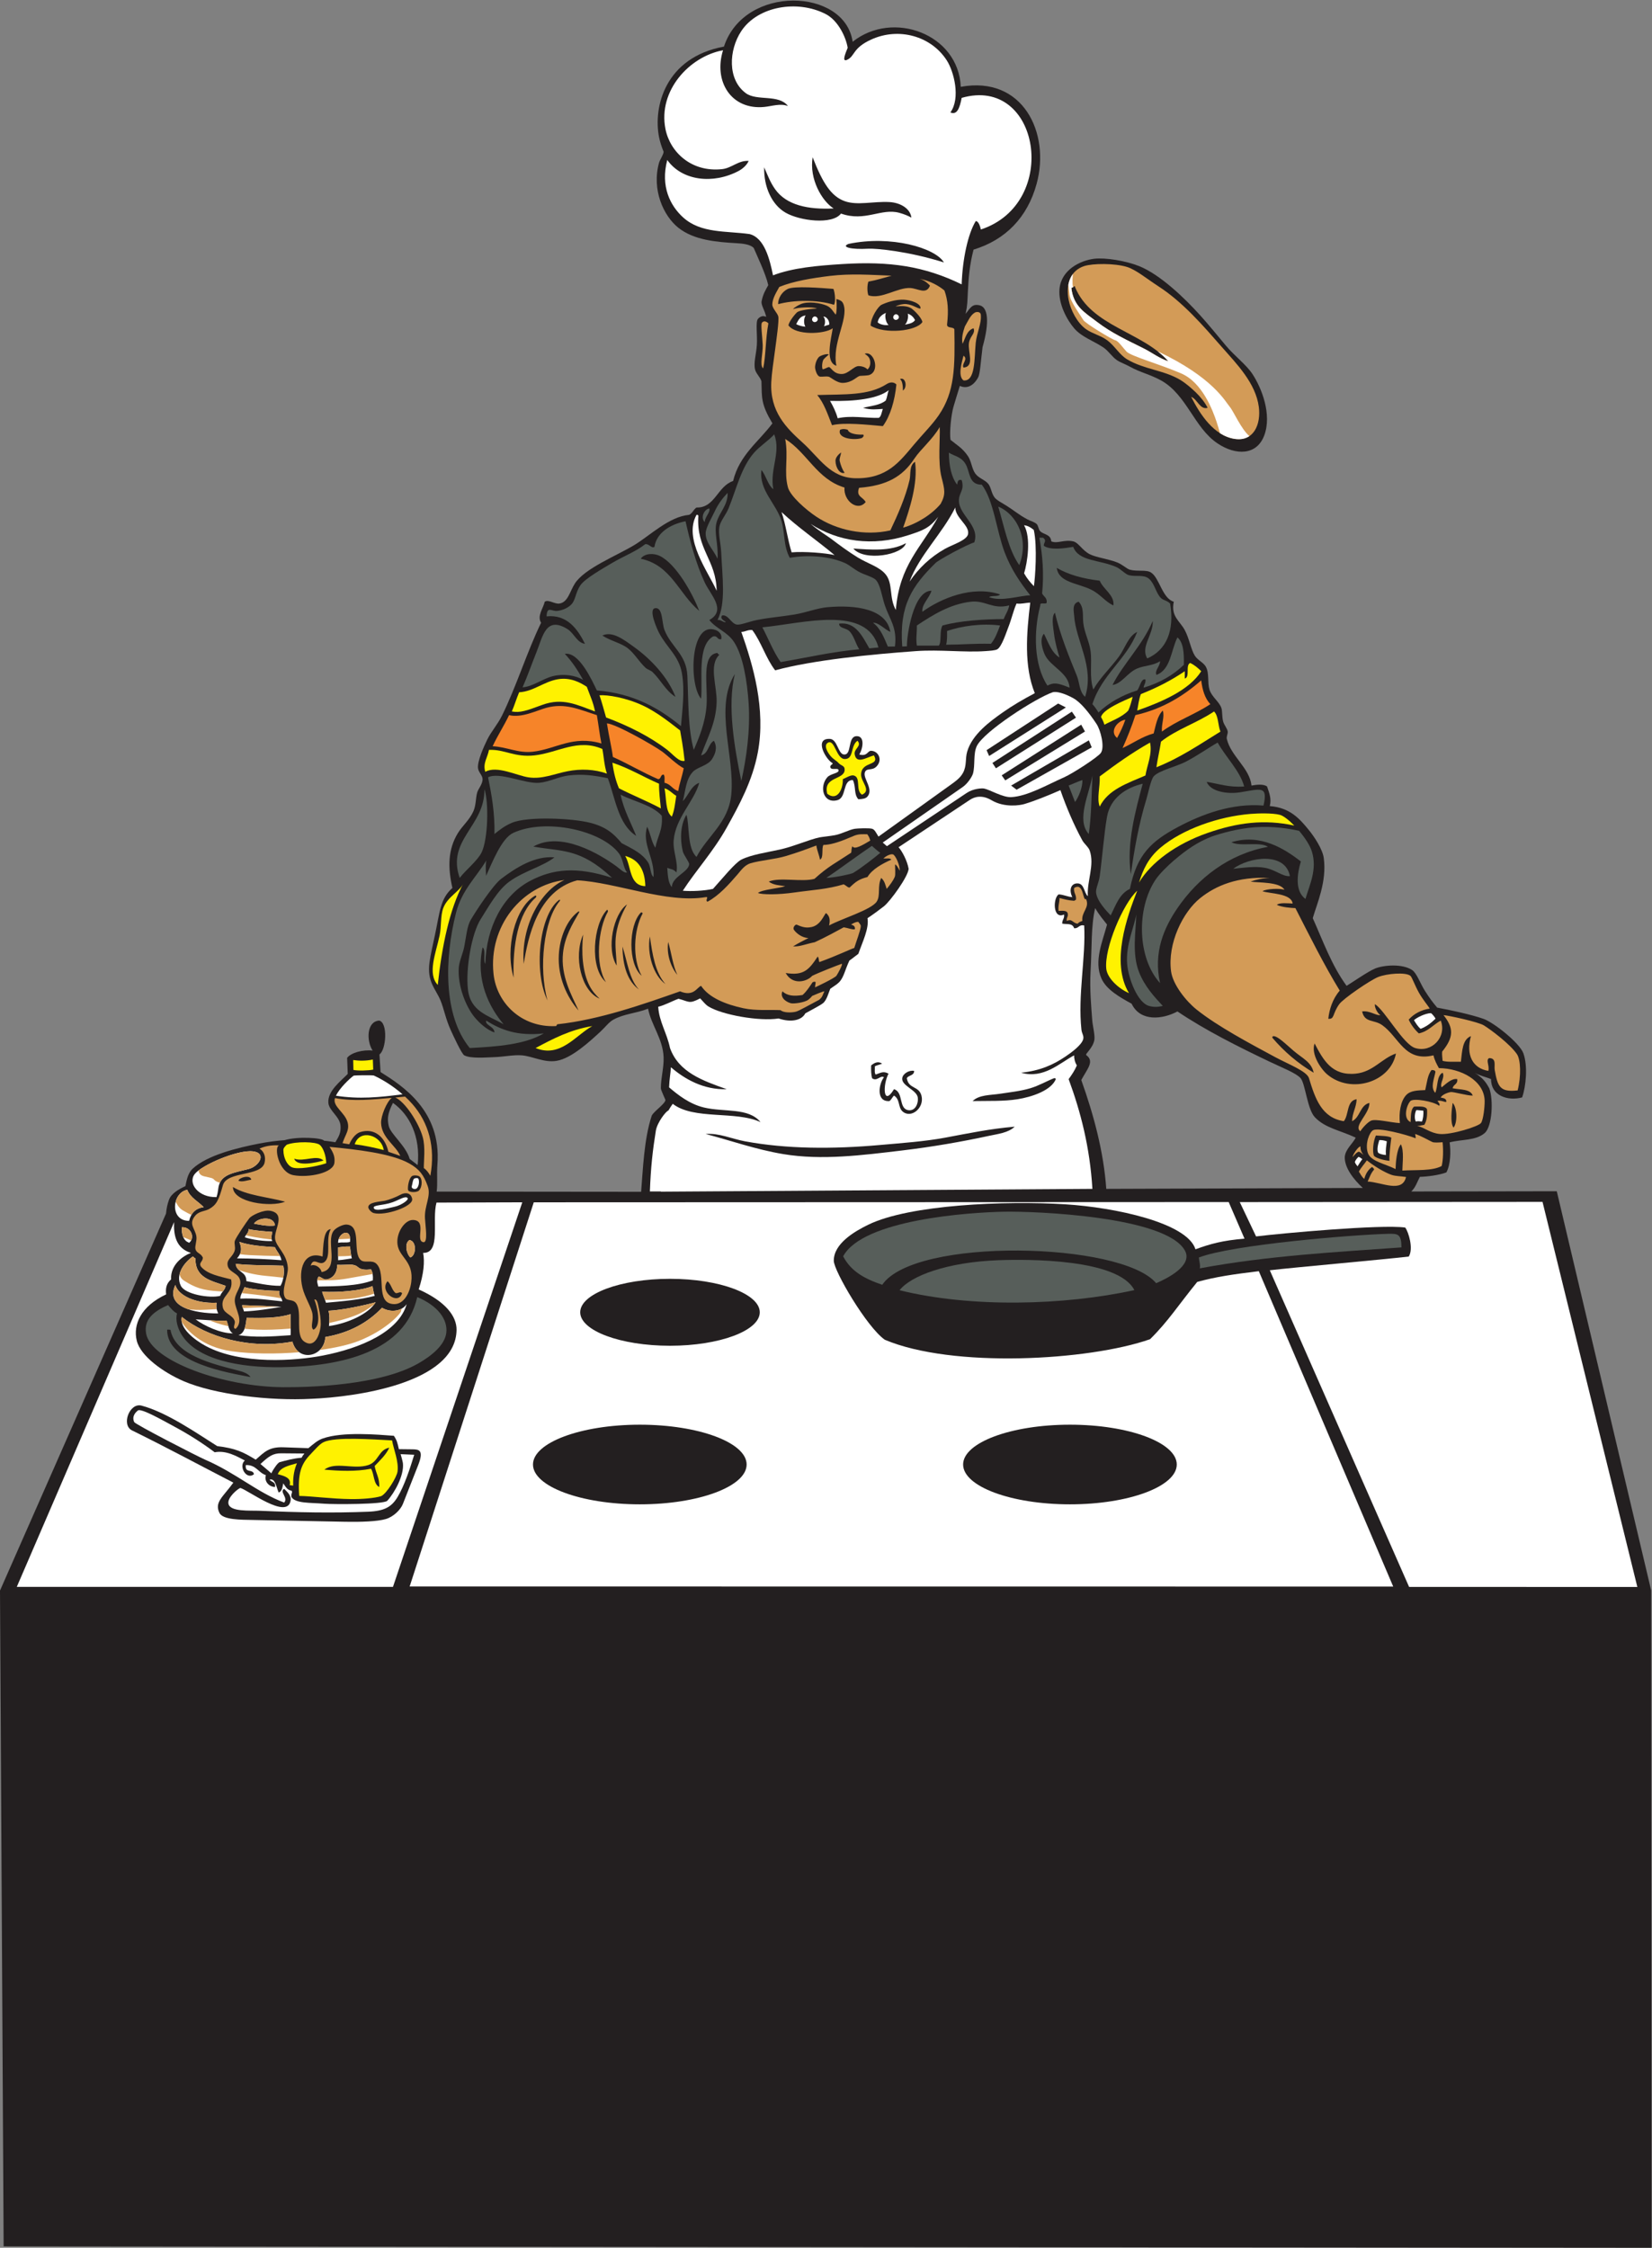 <?xml version="1.0" encoding="UTF-8" standalone="no"?>
<svg
   xmlns:dc="http://purl.org/dc/elements/1.1/"
   xmlns:cc="http://creativecommons.org/ns#"
   xmlns:rdf="http://www.w3.org/1999/02/22-rdf-syntax-ns#"
   xmlns:svg="http://www.w3.org/2000/svg"
   xmlns="http://www.w3.org/2000/svg"
   viewBox="0 0 740.107 1006.747"
   height="1006.747"
   width="740.107"
   xml:space="preserve"
   id="svg2"
   version="1.1"><rect x="0" y="0" width="740.107" height="1006.747" fill="#808080" stroke="none"/><defs
     id="defs6" /><g
     transform="matrix(1.333,0,0,-1.333,0,1006.747)"
     id="g10"><g
       transform="scale(0.1)"
       id="g12"><path
         id="path14"
         style="fill:#231f20;fill-opacity:1;fill-rule:evenodd;stroke:none"
         d="m 2865.61,7412.09 c 134.6,107.49 355.82,26.77 363.39,-151.34 208.36,38.27 301.77,-154.32 255.04,-325.73 -30.9,-113.34 -105.04,-188.76 -212.03,-221.25 -13.49,-51.73 -16.76,-94.57 -19.15,-141.76 -1.58,-31.19 -1.13,-43.96 -7.51,-74.18 15.72,20.04 22.26,35.32 48.17,28.5 26.41,-6.96 33.04,-54.38 8.74,-140.31 -5.78,-45.86 -8.16,-89.43 -14.84,-101.63 -16.62,-30.33 -39.21,-38.53 -61.5,-28.48 -7.97,-25.93 -15.23,-48.82 -21.51,-70.67 -7.86,-27.33 -13.75,-86.15 -9.84,-110.61 20.4,-16.9 40.59,-27.56 59,-55.33 11.5,-17.33 12.61,-42.25 24.58,-58.38 11.66,-15.7 31.43,-19.99 43.03,-33.81 9.82,-11.7 10.6,-31.86 21.51,-46.09 7.3,-9.54 25.09,-18.36 39.95,-27.66 26.32,-16.48 40.56,-29.99 70.67,-46.09 9.4,-5.02 23.77,-8.85 30.73,-15.36 6.03,-5.64 5.77,-18.26 12.29,-24.59 11.99,-11.62 35.05,-9.54 36.87,-33.8 21.39,-8.84 43,7.02 73.76,0 17.79,-4.05 29.98,-29.98 55.31,-43.02 21.49,-11.07 62.26,-15.91 92.18,-27.66 18.84,-7.39 32.07,-21.57 43.02,-24.57 24.35,-6.71 54.56,0.92 70.68,-9.22 29.14,-18.35 37.66,-86.87 76.82,-98.34 -10.35,-49.71 19.97,-63.94 36.89,-95.26 15.11,-28.02 20.94,-65.68 33.79,-86.04 9.62,-15.23 29,-22.77 36.88,-36.87 12.44,-22.26 5,-53.01 12.28,-76.83 7.53,-24.58 31.9,-39.77 39.96,-61.45 3.84,-10.37 1.75,-29.7 6.14,-46.1 3.25,-12.16 14.11,-23.46 15.37,-33.8 0.86,-7.11 -4.94,-16.59 -3.08,-24.58 13.62,-58.4 76.68,-97.53 82.97,-156.72 16.9,2.9 39.72,6.02 52.24,-3.07 6.97,-20.64 15.7,-41.16 9.11,-65.93 69.59,-5.47 101.52,-44.06 132.25,-81.57 16.14,-19.72 45.03,-62.62 49.16,-92.19 11.15,-79.92 -23.07,-154.42 -36.88,-202.8 34.53,-76.94 63.41,-158.7 113.7,-227.4 16.81,10.02 72.49,48.71 95.77,58.19 28.4,11.56 91.18,17.09 124.64,-5.2 15.59,-10.38 27.68,-46.55 43.86,-71.43 14.27,-21.93 23.61,-35.35 40.17,-54.72 43.7,-8.01 115.28,-23.46 155.45,-37.66 35.36,-12.51 121.83,-81.45 134.22,-115.75 15.54,-43.01 8.82,-110.92 -4.12,-148.32 -49.03,-13.08 -104.93,6.09 -104.47,61.45 -17.94,7.68 -39.49,11.74 -55.32,21.51 25.96,-16.42 37.4,-29.85 49.42,-52.58 14.23,-37.99 10.01,-128.32 -15.6,-150.22 -30.18,-25.8 -76.33,-20.44 -117.69,-31.15 4.38,-31.08 3.12,-74.82 -10.94,-100.96 -24.62,-9.35 -64.87,-14.26 -89.1,-14.94 -10.42,-19.7 -14.03,-34.69 -28.79,-49.15 l 488.91,0.79 L 5549.41,2208.71 5550.81,0 12.207,4.707 0,2208.22 557.984,3474.94 c 1.762,18.07 4.766,31.74 9.887,46.11 7.52,21.1 32.129,35.5 55.313,46.08 3.996,18.39 7.515,42.89 24.183,58.42 48.43,45.11 148.156,69.95 223.887,84.67 27.949,5.44 60.594,9.63 85.238,11.34 43.638,13.24 125.808,8.17 132.668,-1.83 16.2,-1.31 26.31,-3.68 37.98,-5.09 12.68,21.02 19.03,32.47 17.29,55.85 -2.25,30 -38.4,49.98 -40.8,75.97 -3.76,40.7 43.42,74.74 65.04,97.7 l -2,53.97 c 12.97,17.26 52.75,28.21 85.68,24.46 -21.97,34.15 -19.58,98.56 22.28,100.73 29.55,-7.39 23.42,-97.99 0.68,-113.77 l 3.69,-59.1 c 74.09,-46.49 204.77,-129.97 191.14,-309.56 -2.74,-36.31 1.2,-64.09 -2.52,-92.14 l 687.1,-0.64 c 6.14,72.21 9.33,175.95 35.64,255.64 6.16,13.89 44.15,39.19 46.09,52.24 0.31,2.1 -15.3,32.83 -15.36,39.95 -0.33,33.97 10.54,68.74 9.21,104.47 -2.26,61.23 -41.39,107.79 -52.23,162.87 -43.33,-16.59 -80.11,-16.78 -116.78,-36.88 -15.02,-8.23 -28.24,-26.4 -43.02,-39.94 -33.66,-30.87 -96.14,-89.82 -147.49,-98.34 -41.96,-6.96 -80.65,15.47 -116.78,18.44 -28.07,2.31 -61.59,-5.21 -95.25,-6.15 -25.71,-0.71 -76.89,-5.38 -98.34,6.15 -9.02,4.85 -37.42,67.02 -46.09,86.04 -16.13,35.37 -22.95,72.32 -33.8,98.33 -17.02,40.79 -45.96,62.46 -36.88,129.06 3.3,24.21 11.32,58.68 18.44,92.19 15.97,75.18 17.39,120.93 58.39,156.71 -15.67,68.82 -15.31,129.25 18.43,184.38 15.21,24.84 39.21,44.07 52.24,73.75 8.8,20.03 7.29,42.2 12.29,61.46 3.68,14.18 18.6,28.63 18.44,46.09 -0.12,13.07 -13.84,22.89 -15.36,36.88 -2.58,23.71 20.15,73.53 30.72,95.26 13.63,27.95 35.11,51.62 49.17,79.89 48.41,97.29 85.05,216.74 132.14,313.44 -14.21,22.52 7.14,48.55 12.28,70.67 12.69,8.65 33.09,-8.53 49.18,-6.14 29.11,4.32 34.95,40.82 52.23,67.6 32.79,50.78 139.7,92.78 199.74,129.06 53.38,32.25 116.33,95.37 184.37,101.41 11,5.4 14.42,18.36 24.59,24.58 61.94,-1.83 70.38,71.77 122.91,89.11 21.2,87.38 85.62,131.54 132.14,193.59 -38.68,65.33 -35.31,84.67 -36.88,141.36 -3.58,13.62 -18.28,25.91 -21.51,39.95 -5.36,23.32 4.13,50.56 6.14,82.96 1.97,31.77 -4.78,76.3 3.4,86.42 4.71,5.84 14.92,13.67 27.87,7.22 -4.61,22.81 -17.84,39.15 -15.29,52.58 4.56,23.97 13.25,37.62 22.32,54.06 -8.7,38.75 -39.14,101.64 -48.88,124.78 -11.81,12.74 -38.67,14.95 -57.01,16.04 -67.27,3.99 -143.6,9.76 -196.67,52.23 -49.63,39.71 -89.77,127.57 -64.53,218.18 2.95,10.59 14.79,26.48 15.36,36.87 -6.65,16.3 -12.24,33.42 -15.36,49.17 -20.03,101.03 20.31,267.84 218.17,304.22 68.83,209.61 406.61,197.29 432.5,16.13 z m 815.09,-2910.8 c 14.53,-24.9 27.05,-38.57 39.95,-55.31 -15.35,-57.86 -44.77,-122.96 -18.79,-181.3 16.73,-37.55 61.54,-62.8 101.4,-84.67 29.33,-61.58 104.52,-52.51 154.01,-25.95 95.16,-64.14 206.76,-119.65 310.16,-169.01 42.91,-20.48 87.15,-37.53 103.06,-54.37 16.74,-17.73 22.6,-104.88 48.86,-132.3 35.26,-36.83 84.54,-43.5 137.13,-68.39 -10.29,-20.38 -34.4,-38.39 -36.87,-64.52 -1.24,-36.76 30.38,-76.47 60.66,-104.49 l -862.23,-3.06 c -8.57,124.02 -42.09,248.33 -83.94,365.67 20.7,38.5 44.93,62.64 16.82,83.68 -5.27,3.95 21.88,22.46 27.11,50.96 2.68,14.64 -5.91,49.31 -7.05,65.09 -3.25,44.67 -9.12,104.51 -5.64,165.95 4.67,82.14 1.2,151.27 15.36,212.02 z M 1320.73,3846.77 c 55.96,-39.42 93.04,-113.7 82.96,-208.96 l -26.84,20.74 c -12.86,44.77 -64.29,83.44 -70.41,110.88 -5.87,26.32 -2.38,44.25 14.29,77.34 v 0" /><path
         id="path16"
         style="fill:#231f20;fill-opacity:1;fill-rule:evenodd;stroke:none"
         d="m 3677.63,6683.05 c 37.19,4.48 106.41,-6.87 150.57,-24.59 70.69,-28.37 152.45,-106.62 205.88,-165.93 29.27,-32.49 58.17,-67.92 86.05,-101.41 27.94,-33.57 68.5,-63.9 89.12,-95.26 31.46,-47.86 65.78,-136.05 39.94,-205.88 -25.31,-68.44 -95.85,-68.09 -156.71,-27.66 -79.1,52.53 -103.98,164.2 -190.53,212.03 -36.41,20.13 -70.49,26.99 -104.48,46.1 -13.39,7.53 -31.02,13.57 -43.02,21.5 -17.07,11.3 -28.38,31.18 -46.08,43.03 -34.66,23.17 -72.94,34.77 -98.34,64.53 -24.35,28.51 -53.77,82.76 -49.16,132.13 6.08,65.39 71.04,95.89 116.76,101.41 v 0" /><path
         id="path18"
         style="fill:#d39b57;fill-opacity:1;fill-rule:evenodd;stroke:none"
         d="m 4003.36,6219.04 c 21.24,-7.8 29.19,-44.08 55.31,-36.88 -8.57,17.49 -24.13,36.97 -39.95,52.24 -13.17,12.73 -34.14,30.68 -49.16,39.95 -56.42,34.83 -122.99,36.04 -181.31,70.68 -26.06,15.48 -41.73,45.71 -67.6,64.53 -21.63,15.73 -50.15,22.23 -70.68,36.87 -29.69,21.19 -51.65,63.88 -58.38,98.34 -10.58,54.19 7.04,99.02 52.24,113.69 28.61,9.28 103.1,9.98 144.42,-3.07 30.21,-9.53 68.35,-41.23 104.48,-64.53 83.49,-53.84 151.95,-133.97 215.11,-205.88 48.7,-55.47 112.52,-119.96 122.91,-199.74 7.46,-57.33 -16.15,-116.4 -79.89,-107.56 -70.58,9.8 -117.84,82.67 -147.5,141.36 z m -402.55,365.67 c 6.99,-62.07 45.88,-82.92 86.04,-113.7 49.57,-37.98 101.1,-61.14 156.71,-89.11 29.75,-14.95 53.53,-34.18 82.97,-43.02 -88.02,99.41 -258.52,116.36 -313.42,248.9 -0.18,1.88 -0.47,3.64 -3.08,3.08 -0.8,-4.32 -6.74,-3.51 -9.22,-6.15 v 0" /><path
         id="path20"
         style="fill:#ffffff;fill-opacity:1;fill-rule:evenodd;stroke:none"
         d="m 2977.8,6501.21 c -4.9,-6.92 -1.98,-31.97 8.7,-40.58 -11.73,-2.35 -30.58,1.85 -36.71,8.95 2.52,14.89 12.12,25.37 28.01,31.63 v 0" /><path
         id="path22"
         style="fill:#ffffff;fill-opacity:1;fill-rule:evenodd;stroke:none"
         d="m 3050.77,6498.67 c 11.09,-4.26 17.42,-8.92 24.57,-21.51 -6.15,-10.23 -19.96,-12.82 -33.8,-15.36 8.69,7.97 12.52,27.75 9.23,36.87 v 0" /><path
         id="path24"
         style="fill:#ffffff;fill-opacity:1;fill-rule:evenodd;stroke:none"
         d="m 3018.04,6493.6 c 9.4,-9.42 -5.29,-21.44 -13.37,-13.37 -8.08,8.07 3.96,22.78 13.37,13.37 v 0" /><path
         id="path26"
         style="fill:#ffffff;fill-opacity:1;fill-rule:evenodd;stroke:none"
         d="m 2707.75,6492.52 c -7.43,-10.08 -6.27,-29.61 -0.95,-37.72 -8.95,0.6 -23.46,3.87 -30.79,8.83 8.08,15.37 13.71,26.84 31.74,28.89 v 0" /><path
         id="path28"
         style="fill:#ffffff;fill-opacity:1;fill-rule:evenodd;stroke:none"
         d="m 2767.31,6488.82 c 7.12,1.24 21.39,-10.8 19.63,-27.22 -2.05,0 -15.65,-5.09 -17.71,-5.09 5.21,8.71 5.03,24.54 -1.92,32.31 v 0" /><path
         id="path30"
         style="fill:#ffffff;fill-opacity:1;fill-rule:evenodd;stroke:none"
         d="m 2986.74,6241.39 c -3.99,-10.9 -5.03,-23.87 -9.73,-34.64 -20.55,-16.52 -49.76,-17.76 -76.81,-24.59 28.63,-7.91 44.19,-4.72 66.82,-3.66 -3.47,-10.06 -5.64,-26.52 -13.6,-30.01 -45.75,-1.16 -92.76,8.72 -138.07,-1.36 -6.14,22.31 -15.38,40.33 -25.65,58.4 83.21,-2.3 161.31,7.18 197.04,35.86 v 0" /><path
         id="path32"
         style="fill:#575e5a;fill-opacity:1;fill-rule:evenodd;stroke:none"
         d="m 3462.53,5552.22 c -34.4,-0.49 -96.84,-22.3 -138.27,-6.15 8.51,6.86 30.36,0.36 36.87,9.22 -93.25,30.89 -198.63,-13.18 -261.2,-58.38 -2.94,24.48 23.44,46.18 30.72,70.68 -61.38,0.66 -83.38,-151.67 -82.58,-186.64 l -15.75,-0.81 c -10.65,137.93 33.41,203.76 112.19,280.96 11.28,11.04 104.74,61.72 129.88,68.89 19.74,55.26 -50.09,90.67 -51.54,138.74 -1.2,28.8 19.96,34.93 9.21,70.67 -13.88,3.64 -13.31,-7.17 -15.36,-15.36 -19.32,25.76 -27.19,62.95 -27.67,107.55 17.13,-11.39 40.22,-12.78 55.33,-36.88 16.87,-26.92 9.87,-71.22 55.31,-70.67 40.29,-53.11 49.58,-155.72 76.83,-227.4 21.94,-57.73 52.26,-101.29 86.03,-144.42 v 0" /><path
         id="path34"
         style="fill:#575e5a;fill-opacity:1;fill-rule:evenodd;stroke:none"
         d="m 2445.41,5896.39 c 1.81,-39.96 -27.4,-64.94 -36.88,-98.34 -9.74,-34.3 6.12,-72.17 3.07,-122.91 -12.64,28.14 -40.79,54.32 -39.94,86.04 0.51,19.05 21.15,52.87 30.72,73.75 11.89,25.89 29.26,47.31 43.03,61.46 v 0" /><path
         id="path36"
         style="fill:#575e5a;fill-opacity:1;fill-rule:evenodd;stroke:none"
         d="m 3354.98,5850.29 c 63.44,-26.17 104.4,-110.35 70.67,-196.66 -36.67,52.44 -50.18,128.03 -70.67,196.66 v 0" /><path
         id="path38"
         style="fill:#ffffff;fill-opacity:1;fill-rule:evenodd;stroke:none"
         d="m 3210.56,5847.22 c 0.6,-35.74 48.33,-59.6 43.01,-89.11 -3.8,-21.07 -52.8,-35.73 -76.82,-49.18 -50.39,-28.17 -89.93,-66.36 -119.84,-110.62 33.05,88.85 109.77,160.65 153.65,248.91 v 0" /><path
         id="path40"
         style="fill:#ffffff;fill-opacity:1;fill-rule:evenodd;stroke:none"
         d="m 2626.71,5831.86 c 55.67,-51.88 119.64,-95.47 178.22,-144.43 -31.36,7.02 -101.89,12.77 -144.42,9.21 -13.37,42.97 -19.47,93.21 -33.8,135.22 v 0" /><path
         id="path42"
         style="fill:#ffffff;fill-opacity:1;fill-rule:evenodd;stroke:none"
         d="m 2340.93,5822.64 c 3.57,0.49 5.46,-0.68 6.14,-3.08 -7.57,-112.05 60.25,-148.71 61.46,-251.97 -28.64,64.58 -112.69,174.15 -67.6,255.05 v 0" /><path
         id="path44"
         style="fill:#575e5a;fill-opacity:1;fill-rule:evenodd;stroke:none"
         d="m 2304.05,5801.13 c 14.93,-66.34 34.19,-140.66 64.53,-205.89 19.12,-41.1 74.49,-92.79 15.37,-125.99 22.77,-29.26 60.43,-39.29 82.96,-73.74 30.95,-47.32 44.18,-132.64 49.18,-205.88 6.16,-90.41 -7.93,-187.45 -24.59,-261.21 -22.55,108.67 -48.43,254.83 -21.52,359.53 -70.85,-112.21 0.45,-276.71 -12.28,-405.61 -9.35,-94.63 -80.88,-139.53 -116.77,-208.96 -32.17,29.04 -23.08,107.74 -33.8,141.35 -19.77,-31.33 -22.5,-80.21 -12.29,-122.92 2.8,-11.75 22.08,-36.66 21.5,-43.02 -2.42,-27.01 -57.44,-41.52 -58.38,-76.82 -12.55,14.08 -13.54,39.72 -15.37,64.53 13.09,-5.35 20.52,-3.58 30.73,-15.36 7.23,32.57 -12.28,70.52 -9.21,107.55 6.33,76.48 68.57,130.41 86.03,193.59 -28.46,-10.46 -35.68,-42.17 -55.3,-61.46 9,32.2 9.45,72.44 33.8,98.34 15.62,16.6 50.25,20.48 64.52,43.02 9.68,15.27 19.75,37.55 6.16,61.45 -19.77,-10.96 -17.97,-43.5 -43.03,-49.16 19.8,57.09 50,107.23 52.24,178.22 1.72,54.5 -27.52,125.3 9.22,159.79 -2.73,1.37 -5.49,2.7 -6.15,6.15 -55.83,-4.93 -32.34,-107.52 -36.87,-175.15 -4.09,-60.99 -26.68,-112.33 -43.02,-150.57 -19.91,72.73 -17.61,160.24 -21.51,248.89 -3.21,72.83 -54.31,96.17 -76.82,153.65 -9.66,24.64 -5.15,76.11 -30.73,73.75 -25.97,-2.4 7.86,-74.59 12.29,-82.97 26.71,-50.58 66.65,-77.32 76.82,-135.21 10.62,-60.4 0.81,-130.56 -3.07,-178.22 -73.92,60.26 -158.63,109.74 -282.71,119.84 -16.32,34.11 -60.33,131.02 -107.55,122.91 23.71,-25.59 42.55,-53.33 61.46,-87.54 -25.71,15.69 -66.23,21.55 -102.08,12.56 -33.54,-8.4 -67.83,-35.46 -101.47,-37.37 14.91,33.4 30.6,78.07 46.84,118.5 21.12,52.62 31.46,122.47 104.46,76.82 21.59,-13.49 32.07,-46.22 58.4,-49.16 -24.04,48.25 -59.43,99.55 -129.07,92.18 1.59,36.55 17.11,15.81 36.88,18.44 19,2.54 32.96,9.84 43.02,18.44 18.69,15.97 15.08,39.49 33.8,67.6 15.05,22.61 78.93,58.44 104.47,73.75 39.34,23.56 81.2,38.92 113.71,64.53 13.78,1.1 21.13,-15.81 30.72,-9.21 6.8,46.5 51.85,75.72 104.48,86.04 z m -86.04,-116.77 c -20.65,10.33 -51.89,9.55 -64.53,-9.22 102.73,-21.22 128.68,-119.21 196.66,-175.16 -21.64,55.74 -75.96,156.26 -132.13,184.38 z m 187.45,-248.91 c -87.17,32.24 -90.32,-184.9 -49.17,-230.47 6.21,63.98 -14.38,176.6 39.95,208.96 16.56,4.26 12.88,-11.71 27.65,-9.22 4.02,15.77 -7.53,26.7 -18.43,30.73 z m -276.57,-55.31 c -30.6,21.7 -70.9,53.6 -104.47,36.88 29.78,-18.86 63.67,-25.26 86.04,-43.03 22.31,-17.7 35.2,-42.13 58.39,-64.53 7.3,-7.06 17.4,-8.48 24.58,-15.36 27.72,-26.58 44.11,-63.06 76.82,-82.97 -25.85,66.8 -83.55,128.04 -141.36,169.01 v 0" /><path
         id="path46"
         style="fill:#ffffff;fill-opacity:1;fill-rule:evenodd;stroke:none"
         d="m 3441.69,5787.83 c 11.24,-1.62 20.76,-5.92 32.74,-15.89 12.57,-55.51 4.44,-163.47 0.39,-188.99 -13.64,14.37 -22,24.16 -32.97,43.13 10.94,34.98 24.07,119.97 -0.16,161.75 v 0" /><path
         id="path48"
         style="fill:#575e5a;fill-opacity:1;fill-rule:evenodd;stroke:none"
         d="m 3493.26,5745.81 c 4.1,0 8.2,0 12.29,0 14.98,-11.06 0.06,-17.97 3.08,-27.66 24.01,-15.05 68.83,-8.03 98.33,-3.06 18.13,-49.17 87.28,-42.68 144.43,-67.61 15.95,-6.96 30.75,-24.65 43.01,-27.66 24.64,-6.02 49.76,3.32 67.61,-12.28 19.08,-16.71 23.16,-48.66 39.94,-64.54 8.51,-8.04 19.73,-7.57 30.73,-18.43 15.42,-91.46 -12.87,-156.42 -76.82,-184.37 -23.72,39.02 20.64,78.89 18.44,125.98 -33.87,-80.88 -100.37,-145.42 -135.21,-215.1 30.63,3.69 49.87,41.47 82.97,55.31 25.46,10.65 53.53,9.04 76.82,24.59 -0.44,-18.93 -18.56,-29.92 -12.29,-46.1 48.22,17.33 48.79,82.31 70.68,125.99 20.51,-17.39 22.4,-53.4 21.51,-92.19 -35.9,-34.78 -80.71,-60.64 -135.22,-76.82 0.79,10.49 7.78,14.76 6.15,27.65 -14.58,4.47 -18.54,-25.87 -27.65,-36.87 -50.26,-15.29 -96.72,-41.93 -130.1,-74.1 -5.98,9.72 -12.86,19.91 -20.48,28.01 31.4,99.71 113.64,148.58 150.58,242.75 -30.03,-13.91 -40.73,-54.83 -61.45,-82.96 -28.06,-38.1 -63.96,-71.48 -86.05,-110.63 -14.12,42.54 -3.8,86.48 -9.22,129.06 -4.05,31.81 -21,61.87 -24.58,95.27 -2.75,25.64 3.08,50.94 -15.37,70.67 -23.57,-5.24 -16.08,-34.5 -15.36,-46.09 5.35,-86.27 69.49,-171.85 36.87,-273.49 -19.83,17.32 -18.24,47.62 -27.65,70.67 -26.42,64.76 -55.79,136.33 -73.75,212.04 -12.67,-13.53 -6.06,-46.08 -3.08,-70.68 3.56,-29.23 12.29,-59.75 18.45,-79.89 -27.12,16.94 -37.43,50.66 -52.24,79.89 -16.61,-18.28 -3.61,-56.36 3.07,-70.68 18.75,-40.25 80.19,-60.22 82.97,-110.62 -42.31,17.33 -53.54,17.53 -74.34,7 -45.93,69.22 -47.17,181.48 -24,269.56 -2.5,12.75 18.94,1.54 21.51,9.22 1.64,17 -10.38,20.35 -15.36,30.73 6.56,66.79 1.77,125.95 -9.22,187.44 z m 175.15,-175.15 c 31.16,-15.76 47.41,-41.23 73.76,-52.24 3.87,34.86 -34.19,53.71 -46.11,82.97 -55.93,6.54 -104.99,19.97 -144.41,43.02 6.64,-50.07 70.79,-50.49 116.76,-73.75 v 0" /><path
         id="path50"
         style="fill:#575e5a;fill-opacity:1;fill-rule:evenodd;stroke:none"
         d="m 3391.86,5518.42 c -3.07,-18.44 -12.92,-30.1 -18.44,-46.09 -63.83,0.06 -148.13,-5.34 -205.88,-21.51 -10.87,-19.17 -2.08,-55.25 -12.31,-67.61 -24.58,0 -49.16,0 -73.73,0 -3.82,24.33 0.22,36.49 0,67.61 52.57,35.11 111.34,71.9 181.29,79.89 49.16,5.61 73.23,-27.01 129.07,-12.29 v 0" /><path
         id="path52"
         style="fill:#ffffff;fill-opacity:1;fill-rule:evenodd;stroke:none"
         d="m 3462.53,5527.64 c -12.74,-103.88 -21.27,-214.65 15.37,-304.22 -39.29,-20.73 -75.03,-41.6 -107.56,-64.53 -42.12,-29.69 -102.79,-73.26 -119.84,-132.14 -6.91,-23.89 -0.81,-46.27 -13.81,-70.77 -9.9,-18.67 -27.8,-30.43 -51.5,-47.43 l -232.71,-167.01 c -7.93,12.33 -12.58,24.34 -22.27,26.54 -11.23,2.55 -48.32,1.12 -57.1,-0.25 -19.47,-3.03 -43.04,-16.95 -67.15,-21.54 -16.23,-3.08 -44.34,-5.82 -52.09,-7.46 -35.43,-7.56 -87.23,-30.8 -133.31,-40.87 -45.6,-9.97 -96.48,-17.33 -129.06,-33.8 -21.4,-10.82 -65.5,-65.71 -95.26,-98.34 -30.15,-6.68 -73.4,-8.68 -101.4,-6.14 44.4,68.78 102.78,131.83 147.5,212.03 42.26,75.81 86.55,157.24 104.47,251.98 27.84,147.15 -16.24,294.79 -55.31,405.61 14.1,0.25 20.88,7.81 36.88,6.15 30.32,-40.34 45.88,-95.46 76.82,-135.21 127.91,34.7 324.38,53.83 473.22,64.53 80.34,5.78 163.87,-5 233.53,0 13.16,0.95 32.94,1.98 39.95,6.15 14.8,8.8 29.41,54.7 36.88,73.75 11.59,29.55 16.81,55.83 27.66,79.9 18.42,-2.05 30,2.78 46.09,3.07 z M 2878.68,5079 c -31.45,-1.18 -14.25,-65.12 -43.02,-61.46 -19.09,2.42 -21.27,50.78 -46.09,52.24 -54.35,3.19 -15.31,-67.63 7.56,-80.91 6.42,-3.73 -9.74,-5.88 -6.15,-15.37 3.61,-9.5 24.33,-0.56 26.95,-7.4 4.71,-12.3 -25.72,-11.83 -37.58,-25.39 -27.36,-31.28 -14.13,-89.4 33.8,-76.82 32.37,8.5 16.2,68.24 52.24,67.61 11.12,-23.23 2.63,-47.06 18.43,-64.53 14.58,0.84 24.47,1.87 30.74,9.22 20.99,24.57 -14.61,59.91 -9.22,79.9 4.95,18.34 24.39,4.84 39.95,21.5 20.94,22.45 5.64,51.53 -18.44,52.24 -12.28,0.37 -12.65,-20.17 -39.95,-12.29 13.27,21.41 18.81,62.51 -9.22,61.46 v 0" /><path
         id="path54"
         style="fill:#575e5a;fill-opacity:1;fill-rule:evenodd;stroke:none"
         d="m 2952.43,5377.07 -30.72,-3.08 c -22.05,37.37 -44.72,90.48 -101.42,82.97 -0.52,-15.85 22.78,-13.96 33.81,-24.58 15.97,-15.38 21.65,-43.75 33.8,-61.46 -93.92,-8.5 -176.6,-28.26 -264.27,-43.02 -24.56,34.84 -40.84,77.98 -61.45,116.77 138.36,13.42 350.78,76.14 390.25,-67.6 v 0" /><path
         id="path56"
         style="fill:#575e5a;fill-opacity:1;fill-rule:evenodd;stroke:none"
         d="m 3361.13,5450.82 c -8.52,-22.22 -16.61,-44.86 -30.73,-61.46 -59.26,1.27 -94.29,-2.84 -150.58,-3.07 3.41,12.98 3.54,29.23 3.08,46.09 47.5,16.46 116.16,26.61 178.23,18.44 v 0" /><path
         id="path58"
         style="fill:#fff200;fill-opacity:1;fill-rule:evenodd;stroke:none"
         d="m 4000.28,5324.82 c 14.6,-6.91 26.14,-16.88 36.88,-27.65 -40.09,-63.4 -131.03,-102.47 -215.1,-132.13 3.22,15.52 5.25,38 12.29,55.31 53.67,21.11 103.01,46.53 147.51,76.82 0,-8.2 0,-16.39 0,-24.58 18.75,4.79 1.25,45.85 18.42,52.23 v 0" /><path
         id="path60"
         style="fill:#fff200;fill-opacity:1;fill-rule:evenodd;stroke:none"
         d="m 3806.69,5211.13 c -3.82,-15.58 -8.92,-34.15 -14.75,-46.12 -19.77,-21.6 -57.92,-35.52 -80.24,-47.56 -2.72,10.13 -6.71,17.76 -11.24,25.7 5.34,26.23 80.67,56.63 106.23,67.98 v 0" /><path
         id="path62"
         style="fill:#fff200;fill-opacity:1;fill-rule:evenodd;stroke:none"
         d="m 4101.69,5094.36 c -69.09,-42.56 -135.17,-88.11 -215.1,-119.84 4.19,29.6 10.89,56.7 15.36,86.03 51.84,41.39 122.81,63.63 178.23,101.41 15.24,-14.47 12.93,-46.48 21.51,-67.6 v 0" /><path
         id="path64"
         style="fill:#fff200;fill-opacity:1;fill-rule:evenodd;stroke:none"
         d="m 2881.76,5063.63 c 16.65,-18 -13.03,-26.58 -9.22,-46.09 6.41,-32.84 37.23,-11.26 64.53,-3.07 21.65,-37.34 -42.25,-18.04 -43.02,-64.54 -0.42,-25.1 35.87,-53.35 3.07,-67.59 -23.04,14.91 -2.35,57.8 -27.66,64.52 -9.64,2.56 -24.16,-6.86 -36.87,-12.29 1.11,-35.87 -19.48,-74.57 -52.24,-49.17 -15.01,58.54 56.79,45.92 58.39,79.9 0.74,15.85 -11.79,13.24 -21.51,24.58 -5.32,6.19 -16.84,11.76 -25.75,22.38 -13.89,16.58 -22.91,37.92 -8.05,45.23 22.13,10.89 27.33,-54.55 55.31,-55.31 31.91,-0.88 18.65,44.14 43.02,61.45 v 0" /><path
         id="path66"
         style="fill:#fff200;fill-opacity:1;fill-rule:evenodd;stroke:none"
         d="m 3865.08,5057.49 c 8.51,-38.25 -9.96,-76.06 -15.37,-110.63 -60,-26.03 -125.2,-46.88 -153.65,-104.48 -10.63,26.6 1.5,65.66 0,101.41 53.73,40.51 108.87,79.61 169.02,113.7 v 0" /><path
         id="path68"
         style="fill:#575e5a;fill-opacity:1;fill-rule:evenodd;stroke:none"
         d="m 4181.58,4909.99 c -51.18,-4.07 -85.06,9.15 -125.98,15.36 12.58,-32.99 70.16,-41.76 112.39,-34.99 69.45,11.12 93.99,23.54 78.53,-44.62 -104.63,9.03 -205.79,-28.53 -286.53,-71.48 -91.54,-48.71 -138.82,-92.87 -162.52,-208.44 -35.02,-16.19 -47.49,-54.92 -64.53,-89.11 -14.01,14.75 -46.1,48.15 -49.16,76.83 -1.42,13.32 9.15,32.94 12.28,55.3 7.82,55.45 14.9,145.97 24.59,199.75 11.31,62.74 63.37,97.23 119.85,110.61 -24.19,-90.96 -55.01,-201.06 -39.95,-304.21 11.45,81.74 26.68,168.48 52.24,251.98 6.23,20.39 14.59,64.9 24.59,76.82 16.18,19.33 77.65,33.56 107.54,49.17 41.06,21.42 78.64,48.32 107.56,64.53 27.38,-49.52 74.95,-95 89.1,-147.5 v 0" /><path
         id="path70"
         style="fill:#575e5a;fill-opacity:1;fill-rule:evenodd;stroke:none"
         d="m 2042.86,4937.64 c 24.91,-66.35 34.68,-155.06 95.25,-193.59 -14.19,37.02 -42.21,86.84 -52.23,138.29 46.04,-23.62 105.14,-34.17 138.28,-70.68 4.49,-47.52 -15.22,-70.82 -21.51,-107.56 -13.4,19.38 -16.6,48.95 -27.66,70.68 -18.38,-57.43 25.58,-105.44 21.51,-169 -11.36,8.4 -9.09,35.04 -18.43,49.16 -20.1,30.35 -49.32,43.86 -89.02,64.73 -25.68,30.97 -50.84,53.77 -103.11,67.65 -61.76,16.41 -213.77,22.66 -265.52,0.56 -25.28,-10.79 -40.68,-23.33 -58.6,-37.68 1.4,72.08 -9.53,131.82 -21.51,190.51 38.25,19.49 124.77,-22.67 172.08,-18.43 32.43,2.9 65.11,20.49 98.33,24.58 48.34,5.95 85.99,0 132.14,-9.22 v 0" /><path
         id="path72"
         style="fill:#575e5a;fill-opacity:1;fill-rule:evenodd;stroke:none"
         d="m 3671.48,4946.86 c -2.59,-54.77 -3.37,-137.97 -12.29,-196.66 -43.5,47.83 2.75,136.6 12.29,196.66 v 0" /><path
         id="path74"
         style="fill:#575e5a;fill-opacity:1;fill-rule:evenodd;stroke:none"
         d="m 3613.11,4857.75 c -5.82,15.93 -13.51,33.85 -21.52,55.31 18.95,7.63 28.91,12.67 46.1,18.44 1.46,-23.1 -12.46,-56.91 -24.58,-73.75 v 0" /><path
         id="path76"
         style="fill:#575e5a;fill-opacity:1;fill-rule:evenodd;stroke:none"
         d="m 1628.02,4900.77 c 15.39,-44.64 12.13,-167.44 -9.22,-212.03 -13.41,-28 -55.57,-61.38 -73.75,-86.04 -45.14,128.2 85.05,173.44 82.97,298.07 v 0" /><path
         id="path78"
         style="fill:#575e5a;fill-opacity:1;fill-rule:evenodd;stroke:none"
         d="m 2107.38,4621.14 c -8.84,-3.63 -23.09,11.49 -36.86,21.5 -54.77,39.84 -185.22,118.34 -278,65.39 96.46,-17.38 157.28,-4.4 264.46,-105 -118.52,38.4 -198.43,30.76 -276.77,-11.02 -88.77,-47.33 -145.85,-152.96 -149.12,-278.16 -8.73,12.77 3.44,46.45 -9.22,55.31 -23.85,-109.42 21.92,-200.97 70.68,-258.12 -53.15,30.21 -111.32,42.78 -119.85,116.77 -8.28,71.9 13.06,189.88 43.03,236.61 26.57,41.43 56.41,97.25 96.56,126.19 49.41,35.6 113.63,51.23 151.16,81.27 -65.71,5.34 -128.09,-33.72 -178.82,-72.06 -28.03,-21.18 -85.84,-109.34 -102.7,-138.47 -12.29,-21.22 -14.68,-53.62 -21.52,-89.12 -4.55,-23.65 -16.85,-49 -18.43,-70.68 -4.55,-62.03 24.41,-131.86 52.23,-165.93 17.41,-21.32 42.65,-43.39 67.61,-52.24 0.07,20.62 -33.02,24.28 -27.66,39.94 48.22,-30.65 104.64,-53.1 193.59,-43.01 -62.33,-37.02 -154.36,-44.35 -248.9,-49.17 -89.17,108.71 -85.45,299.53 -46.09,454.79 19.38,76.47 70.64,122.58 101.4,175.16 -1.43,-11.06 -2.34,-21.92 -0.41,-51.34 20.82,45.23 51.85,126.21 91.56,144.43 108.46,49.78 295.53,8.77 354.42,-68.51 15.29,-20.06 14.43,-48.53 27.65,-64.53 v 0" /><path
         id="path80"
         style="fill:#fff200;fill-opacity:1;fill-rule:evenodd;stroke:none"
         d="m 2101.24,4676.45 c 44.69,-11.65 66.3,-46.37 67.61,-101.41 -54.76,1.59 -46.52,66.16 -67.61,101.41 v 0" /><path
         id="path82"
         style="fill:#575e5a;fill-opacity:1;fill-rule:evenodd;stroke:none"
         d="m 2930.27,4710.34 c 6.42,-5.63 25,-22.41 28.44,-23.07 -16.49,-14.31 -67.17,-53.77 -92.58,-68.48 -15.54,-5.39 -61.15,-14.83 -88.86,-16.09 35.25,23.69 116.75,83.36 153,107.64 v 0" /><path
         id="path84"
         style="fill:#575e5a;fill-opacity:1;fill-rule:evenodd;stroke:none"
         d="m 4335.23,4608.84 c -23.11,-2.83 -48.33,20.96 -82.96,27.66 -33.38,6.46 -74.05,0.26 -107.55,-3.07 52.04,39.05 174.6,58.55 190.51,-24.59 v 0" /><path
         id="path86"
         style="fill:#d39b57;fill-opacity:1;fill-rule:evenodd;stroke:none"
         d="m 3649.97,4532.02 c 13.41,-29.82 -16.31,-43.06 -12.28,-73.75 -5.72,-2.48 -12.42,-3.97 -15.37,-9.22 -16.98,0.97 -18.17,17.99 -36.87,9.22 -2.18,11.4 5.24,13.19 3.07,24.59 -1.95,11.37 -17.26,9.37 -30.73,9.21 -2.22,17.58 3.28,27.46 3.08,43.03 15.59,-3.87 30.68,-8.24 49.16,-9.22 2.49,0.58 3.07,3.08 6.14,3.07 2.42,17.78 -8.55,22.17 -6.14,39.94 33.11,20.99 28.53,-46.96 39.94,-36.87 v 0" /><path
         id="path88"
         style="fill:#fff200;fill-opacity:1;fill-rule:evenodd;stroke:none"
         d="m 3822.06,4559.68 c -33.54,-85.31 -90.02,-240.81 -27.66,-344.16 -38.29,16.94 -73.13,51.98 -76.33,81.93 -7.3,68.14 56.21,219.16 103.99,262.23 v 0" /><path
         id="path90"
         style="fill:#ffffff;fill-opacity:1;fill-rule:evenodd;stroke:none"
         d="m 4824.77,4129.81 c -18.03,-17.28 -32.21,-27.19 -50.11,-34.13 -8.3,6.04 -15.8,18.15 -22.47,29.02 9.2,8.73 37.48,23.08 57.16,23.73 4.69,-3 13.38,-14.36 15.42,-18.62 v 0" /><path
         id="path92"
         style="fill:#fff200;fill-opacity:1;fill-rule:evenodd;stroke:none"
         d="m 1990.62,4104.89 c -56.04,-30.97 -107.19,-107.86 -190.52,-73.75 57.53,30.56 114.86,61.31 190.52,73.75 v 0" /><path
         id="path94"
         style="fill:#fff200;fill-opacity:1;fill-rule:evenodd;stroke:none"
         d="m 1253.09,3992.46 1.28,-33.79 c -16.51,-3.51 -51.94,-4.33 -66.56,-1.1 l -0.75,33.26 c 19.15,-2.88 42.28,-3.29 66.03,1.63 v 0" /><path
         id="path96"
         style="fill:#ffffff;fill-opacity:1;fill-rule:evenodd;stroke:none"
         d="m 4760.14,3822.64 c 6.15,0 17.17,-1.78 23.32,-1.78 1.67,-12.97 -1.08,-27.73 -4.18,-36.58 -7.24,-0.07 -11.64,2.17 -21.02,-0.05 -5.53,11 -3.27,29.56 1.88,38.41 v 0" /><path
         id="path98"
         style="fill:#fff200;fill-opacity:1;fill-rule:evenodd;stroke:none"
         d="m 1289.66,3688.37 c -27.74,7.27 -66.41,15.72 -97.57,19.4 17.09,52.96 90.02,31.12 97.57,-19.4 v 0" /><path
         id="path100"
         style="fill:#ffffff;fill-opacity:1;fill-rule:evenodd;stroke:none"
         d="m 4635.64,3721.73 c 8.75,0.56 16.58,-1.08 25.32,-4.02 -1.79,-14.6 -4.44,-28.33 -3.08,-46.1 -12.17,1.18 -21.19,3.84 -25.9,7.49 -5.19,9.79 -0.81,28.41 3.66,42.63 v 0" /><path
         id="path102"
         style="fill:#fff200;fill-opacity:1;fill-rule:evenodd;stroke:none"
         d="m 1096.41,3643.95 c -35.86,-12.13 -97.875,-21.88 -115.722,-13.34 -17.114,8.21 -27.895,32.82 -28.172,56.25 -0.875,6.94 3.73,12.16 11.136,19.44 31.348,11.88 97.638,10.27 110.938,-0.4 11.21,-8.99 21.5,-36.49 21.82,-61.95 z m -107.558,15.37 c 8.984,-28.81 76.608,-12.38 98.338,-6.15 -22.49,21.09 -64.97,-5.57 -98.338,6.15 v 0" /><path
         id="path104"
         style="fill:#ffffff;fill-opacity:1;fill-rule:evenodd;stroke:none"
         d="m 4565.69,3665.47 c 5.98,-1.65 8.82,-4.73 12.99,-7.73 -6.49,-7.64 -12.37,-18.4 -16.05,-24.12 -3.65,4.54 -7.5,9.08 -9.12,14.61 2.12,6.03 6.41,11.8 12.18,17.24 v 0" /><path
         id="path106"
         style="fill:#ffffff;fill-opacity:1;fill-rule:evenodd;stroke:none"
         d="m 1390.1,3590.42 c 1.66,3.74 13.83,5.33 15.84,1.77 3.69,-6.55 3.06,-23.69 -4.9,-32.12 -5.15,-5.45 -19.45,-2.05 -17.13,6.69 3.36,12.74 2.45,15.24 6.19,23.66 v 0" /><path
         id="path108"
         style="fill:#ffffff;fill-opacity:1;fill-rule:evenodd;stroke:none"
         d="m 5502.93,2220.27 -767.13,0.24 -468.17,1063.92 c 81.81,9.59 379.6,35.89 467.07,46.1 16.57,26.15 -0.76,82.92 -11.95,97.42 -80,11.33 -419.12,-19.58 -501.22,-29.82 l -54.82,115.35 1017.54,0.69 318.68,-1293.9 v 0" /><path
         id="path110"
         style="fill:#ffffff;fill-opacity:1;fill-rule:evenodd;stroke:none"
         d="m 1369.89,3527.19 c 5.44,-5.98 -21.16,-24.51 -44.26,-29.49 -23.11,-4.97 -64.94,-17.17 -69.43,-4.31 -3.93,11.24 31.18,7.93 63.35,19.62 22.97,8.34 42.87,22.4 50.34,14.18 v 0" /><path
         id="path112"
         style="fill:#ffffff;fill-opacity:1;fill-rule:evenodd;stroke:none"
         d="M 1755.34,3512.76 1320.73,2220.61 56.418,2220.65 585.051,3446.24 c -1.543,-40.39 4.344,-87.22 56.57,-103.43 -26.234,-10.13 -68.762,-38.53 -66.777,-89.26 -15.387,-13 -19.137,-30.32 -16.442,-50.11 -85.757,-40.27 -111.914,-102.42 -98.711,-155.9 12.633,-51.16 88.243,-105.87 157.539,-135.77 103.61,-44.72 288.649,-66.85 429.96,-59.23 148.13,6.13 484.39,52.14 487.24,231.27 0.71,45.38 -36,95.42 -127.3,136.25 17.34,52.76 20.53,93.28 15,122.75 61.33,-1.42 28.53,110.23 44.89,168.98 l 288.32,0.97 z M 730.145,2693.6 c -66.54,41.76 -168.465,113.31 -254.461,136.05 -40.336,10.65 -68.942,-65.14 -32.032,-83.24 112.77,-55.28 235.977,-121.49 340.594,-175.52 -34.93,-48.45 -64.266,-65.64 -46.734,-101.73 11.59,-23.88 74.496,-22.93 109.992,-23.62 l 313.436,-6.15 c 49.43,-0.96 106.74,0.64 135.85,9.21 26.65,7.85 50.01,32.23 57.15,50.35 l 51.62,131.16 c 19.38,49.23 3.25,52.49 -18.75,52.73 l -46.22,0.51 c -4.99,21.63 -6.23,28.82 -16.79,44.89 -54.92,4.05 -172.57,14.7 -239.68,-9.22 -16.55,-5.89 -29.53,-17.32 -47.69,-32.33 l -83.321,2.97 c -48.851,1.73 -63.398,-15.09 -93.754,-41.61 -42.574,26.1 -68.132,38.19 -129.21,45.55 v 0" /><path
         id="path114"
         style="fill:#575e5a;fill-opacity:1;fill-rule:evenodd;stroke:none"
         d="m 2833.73,3331.28 c 66.29,123.49 422.32,147.61 539.88,149.91 106.29,2.07 544.48,-15.51 608.6,-130.29 28.22,-50.54 -59.53,-94.11 -96.49,-109.92 -115.9,139.22 -811.74,155.09 -920.62,-5.35 -61.63,21.04 -105.47,46.11 -131.37,95.65 v 0" /><path
         id="path116"
         style="fill:#575e5a;fill-opacity:1;fill-rule:evenodd;stroke:none"
         d="m 4710.13,3361.26 c -213.7,-15.42 -447.17,-27.43 -677.68,-70.4 2.32,12.46 -1.76,20.9 -3.19,36.45 112.24,43.33 513.12,76.12 634.87,79.61 34.54,0.99 45.69,-0.63 46,-45.66 v 0" /><path
         id="path118"
         style="fill:#575e5a;fill-opacity:1;fill-rule:evenodd;stroke:none"
         d="m 3812.5,3217.77 c -236.56,-51.86 -549.79,-59.77 -789.19,-0.44 37.75,48.56 159.85,94.43 332.06,100.9 99.9,3.76 403.19,4.96 457.13,-100.46 v 0" /><path
         id="path120"
         style="fill:#575e5a;fill-opacity:1;fill-rule:evenodd;stroke:none"
         d="m 595.078,3139.3 c -6.383,-22.61 2.637,-48.98 12.738,-66.91 50.305,-89.18 199.407,-115.61 338.02,-113.69 203.104,2.83 415.074,51.98 456.454,235.6 68.57,-28.54 103.06,-74.81 97.69,-119.84 -4.98,-41.85 -49.88,-77.64 -93.37,-102.67 -130.5,-75.13 -370.01,-80.73 -454.446,-80.27 -203.062,1.12 -444.355,88.62 -461.051,179.93 -8.695,47.6 24.946,74.53 73.684,96.21 9.598,-11.19 16.996,-21.19 30.281,-28.36 z m 246.965,-213.75 c -8.063,12.44 -26.313,18.01 -39.949,21.52 -86.406,22.17 -214.336,52.05 -229.102,137.29 -3.926,0.17 -6.308,1.19 -11.269,0.33 -0.754,-113.17 209.394,-144.96 280.32,-159.14 v 0" /><path
         id="path122"
         style="fill:#fff200;fill-opacity:1;fill-rule:evenodd;stroke:none"
         d="m 1317.65,2712.8 c 6.08,-32.62 22.67,-70.24 18.44,-104.4 -2.36,-19.1 -37.13,-75.29 -55.31,-82.97 -21.83,-6.88 -64.92,-10.32 -101.25,-9.88 -64.77,0.77 -130.29,9.84 -173.87,10.69 -5.23,73.97 5.02,106.1 38.51,140.54 12.04,12.38 29.31,33.38 43.09,40.02 39.19,18.88 164.83,9.25 230.39,6 z m -79.89,-82.9 c -49.3,-16.05 -111.03,13.01 -147.49,-15.36 50.08,-4.47 105.73,-7.09 156.71,3.08 11.26,-18.45 7.78,-51.64 27.65,-61.46 1.54,30.21 -11.45,45.89 -15.36,70.68 17.87,19 37.31,36.43 49.17,61.44 -36.37,-6.48 -35.33,-46.87 -70.68,-58.38 v 0" /><path
         id="path124"
         style="fill:#ffffff;fill-opacity:1;fill-rule:evenodd;stroke:none"
         d="m 1023.14,2668.77 c -4.28,-5.36 -5.98,-7.16 -9.7,-14.29 -26.885,-1.91 -53.456,-9.38 -73.846,-14.98 -5.285,-1.45 -20.633,-21.78 -27.563,-37.25 -18.633,16.27 -29.109,24.54 -36.656,31.2 28.199,26.22 41.914,36.22 70.238,35.98 l 77.527,-0.66 v 0" /><path
         id="path126"
         style="fill:#fff200;fill-opacity:1;fill-rule:evenodd;stroke:none"
         d="m 998.07,2636.05 c -8.257,-19.02 -13.984,-43.64 -12.644,-75.03 -5.113,0 -6.813,1.28 -11.934,1.28 6.914,25.13 -18.672,31.2 -39.953,36.88 9.188,24.61 38.586,29.02 64.531,36.87 v 0" /><path
         id="path128"
         style="fill:#575e5a;fill-opacity:1;fill-rule:evenodd;stroke:none"
         d="m 2992.38,5429.3 c -12.52,76.64 -114.75,91.8 -212.03,82.97 -33.77,-3.06 -71.7,-18.22 -110.62,-24.59 -46.97,-7.66 -81.64,-9.7 -126,-18.43 -24.14,-4.75 -55.5,-17.48 -67.59,-15.36 -19.02,3.34 -28.67,34.52 -49.17,30.73 -8.24,-9.77 5.37,-17.39 12.29,-21.51 -4.63,-5.41 -15.92,8.48 -27.66,6.14 28.51,56.57 16.11,143.54 12.29,227.39 -1.36,30.16 -10.68,62.09 -6.14,86.05 3.8,20.07 21.93,39.9 30.73,61.45 26.82,65.75 42.2,137.6 86.04,187.45 19.81,22.53 47.98,39.79 67.61,61.46 23.3,-62.43 -15.86,-116.68 -3.08,-184.37 -19.28,15.54 -24.05,45.61 -39.95,64.53 -8.72,-68.98 50.16,-112.3 67.61,-172.08 11.66,-39.98 6.01,-83 27.65,-122.92 59.66,10.51 133.26,6.43 187.45,-18.44 13.53,-6.21 29.44,-20.87 49.17,-30.72 16.5,-8.25 43.75,-15.84 52.23,-24.59 15.81,-16.33 20.65,-56.06 30.74,-86.04 15.43,-45.89 42.3,-74.73 33.8,-138.28 l -23.87,-0.05 c -11.5,26.85 -23.82,60.94 -49.88,79.95 18.94,1.48 39.04,-22.39 58.38,-30.74 v 0" /><path
         id="path130"
         style="fill:#ffffff;fill-opacity:1;fill-rule:evenodd;stroke:none"
         d="m 3153.43,5816.46 c -57.57,-104.88 -130.39,-161.75 -142.62,-313.41 -23.24,41.06 -8.95,86.88 -33.34,118.33 -20.88,26.9 -61.34,37.39 -95.26,58.38 -31.26,19.35 -62.2,42.04 -89.57,62.98 -9.16,7.01 -39.67,25.33 -68.16,49.4 91.72,-59.11 207.18,-77.02 328.21,-37.88 47.22,15.28 71.11,23.2 100.74,62.2 z m -285.48,-107.07 c 36.93,-44.13 166.75,-21.63 176.66,17.99 -51.37,-28.45 -119.92,-21.63 -176.66,-17.99 v 0" /><path
         id="path132"
         style="fill:#575e5a;fill-opacity:1;fill-rule:evenodd;stroke:none"
         d="m 2383.95,5844.14 c 4.6,-12.89 -15.19,-27.76 -15.37,-46.09 -15.6,15.5 -1.44,43.71 15.37,46.09 v 0" /><path
         id="path134"
         style="fill:#ffffff;fill-opacity:1;fill-rule:evenodd;stroke:none"
         d="m 3234.98,4907.7 c 18.16,12.6 32.54,36.24 35.13,45.69 7.78,28.39 0.34,66.28 12.8,92.3 23.55,49.15 197.25,160.63 254.62,180.65 12.35,4.3 40.6,-3.55 70.04,-19.97 25.22,-14.07 53.21,-49.5 77.36,-85.73 14.79,-22.18 28.5,-78.77 14.91,-97.97 -10.04,-14.21 -94.25,-69 -123.62,-81.96 -57.49,-25.36 -122.33,-63.5 -177.5,-66.55 -28.23,-1.57 -72.89,25.33 -91.06,28.79 -7.74,1.47 -36.27,0.22 -58.68,-14.73 l -268.13,-178.88 -14.11,12.18 268.24,186.18 z m 80.82,124.24 8.59,-19.6 257.9,163.12 -25.97,13.22 -240.52,-156.74 z m 286.62,129.43 -267.03,-172.38 11.81,-17.91 269.04,170.15 -13.82,20.14 z m 44.04,-66.75 -12.64,22.99 -267.25,-170.23 11.97,-17.01 267.92,164.25 z m 13.06,-29.69 -261.24,-151.92 18.48,-13.93 252.41,142.31 -9.65,23.54 v 0" /><path
         id="path136"
         style="fill:#fff200;fill-opacity:1;fill-rule:evenodd;stroke:none"
         d="m 1557.34,4584.26 c -46.04,-84.05 -72.8,-214 -86.04,-341.09 -35.78,37.45 -6.26,107.37 6.15,165.94 6.53,30.81 2.44,65.85 12.28,92.18 14.26,38.15 55,55.55 67.61,82.97 v 0" /><path
         id="path138"
         style="fill:#575e5a;fill-opacity:1;fill-rule:evenodd;stroke:none"
         d="m 3908.1,4172.5 c -18.35,-4.01 -29.88,-4.25 -46.09,0 -37.91,9.93 -69.54,90.43 -73.76,141.35 -5.25,63.56 23.91,125.02 30.75,165.94 -1.93,-58.7 -14.89,-132.58 9.2,-193.6 19.05,-48.21 51.16,-82.77 79.9,-113.69 v 0" /><path
         id="path140"
         style="fill:#d39b57;fill-opacity:1;fill-rule:evenodd;stroke:none"
         d="m 1056.46,3186.09 c 9.95,2.78 12.4,-17.52 15.36,-30.72 3.56,-15.81 6.49,-35.73 6.15,-52.24 -0.56,-27.05 -17.14,-84.31 -55.31,-58.38 -32.457,22.03 -5.1,98.93 -27.66,129.06 -10.754,14.36 -29.633,6.52 -36.871,18.42 -14.66,24.15 11.344,73.57 9.219,101.42 -3.688,48.26 -40.692,69.52 -43.024,98.33 -2.414,29.9 36.946,81.89 -15.363,92.19 -23.574,4.64 -63.59,-15.63 -70.676,-24.59 -9.406,-11.88 -46.051,-65.77 -49.168,-76.82 -2.48,-8.78 2.524,-20.24 0,-30.73 -4.937,-20.56 -24.59,-28.58 -24.582,-46.09 0.016,-30.28 39.082,-27.74 43.02,-58.38 3.011,-23.43 -20.145,-41.02 -18.438,-67.61 1.93,-30 31.442,-64.55 3.074,-92.18 -12.074,0.92 -1.195,16.51 -3.074,24.58 -4.984,21.41 -34.613,25.03 -39.945,46.09 -10.699,42.29 37.328,46.47 27.652,95.26 -38.019,10.12 -79.469,16.82 -101.402,43.02 -8.434,13.91 6.789,16.09 6.141,30.73 -7.305,15.06 -20.84,13.94 -24.583,27.66 -2.886,10.59 5.34,28.29 3.079,43.02 -4.157,27.05 -28.36,41.85 -3.079,70.67 12.891,14.7 32.344,13.73 46.094,21.51 24.785,14.05 31.989,29.66 46.098,79.89 13.473,47.99 128.68,28.68 140,75.47 4.66,19.3 -1.445,38.39 -17.086,47.46 17.727,7.92 37.57,12.27 65.918,10.99 -17.887,-4.95 -2.637,-90.44 47.777,-100.11 50.139,-9.61 136.429,6.71 138.279,43.02 1.36,15.17 -0.79,28.61 -16.43,51.96 88.82,-8.53 206.85,-21.39 268.02,-55.72 33.92,-19.02 48.73,-39.14 61.85,-76.14 12.22,-33.28 -11.39,-65.43 -9.22,-107.55 1.45,-28.15 10.86,-83.54 -5.48,-80.76 -28.66,4.86 13.93,72.92 -34.47,74.62 -27.88,0.97 -57.76,-43.28 -52.24,-82.96 6.06,-43.55 55.23,-55.68 46.09,-126 -4.54,-34.96 -24.24,-74.9 -58.38,-73.75 -64.88,2.2 -23.81,100.78 -58.39,135.21 -15.13,15.08 -39.03,1.66 -52.23,12.3 -30.49,24.54 4.64,117.61 -49.17,119.83 -10.54,0.45 -34.42,-9.77 -43.02,-21.51 -26.38,-36.01 21.99,-126.93 -39.95,-138.28 -4.44,18.25 -24.83,27.74 -36.87,21.52 9.79,31.68 27.88,-1.83 46.1,12.28 25.14,19.5 2.26,76.67 21.5,110.62 -25.7,-1.98 -24.74,-57.16 -27.65,-92.17 -62.77,20.42 -82.37,-42.42 -67.6,-104.48 7.84,-33 30.91,-66.91 33.79,-89.12 3.24,-24.91 -8.2,-42.72 3.07,-52.24 28.85,13.67 12.44,79.19 3.08,101.4 z m 350.77,414.86 c -8.68,3.28 -18.47,2.85 -22.88,-0.36 -9.71,-7.07 -14.49,-33.58 -13.18,-45.27 1.21,-10.63 30.05,-10.12 36.79,-3.17 12.89,13.26 11.92,44.01 -0.73,48.8 z m -605.824,-15.38 c 10.891,-6.23 29.989,1.64 43.024,3.07 -2.707,18.16 -40.344,7.71 -43.024,-3.07 z m 156.723,-70.67 c -58.867,15.9 -128.828,20.73 -175.156,49.16 -0.555,-52.55 128.636,-68.79 175.156,-49.16 z m 334.941,3.07 c -16.03,-3.24 -55,-4.39 -55.31,-21.51 -0.11,-5.99 9.97,-17.57 18,-19.77 38.56,-10.51 134.08,22.02 129.5,47.43 -4.05,22.43 -25.01,22.02 -38.67,14.5 -16.13,-8.87 -40.53,-18.03 -53.52,-20.65 z m 58.39,-310.35 c -6.83,7.11 -11.98,-1.06 -21.51,0 -13.08,9.44 -14.89,30.16 -27.66,39.94 -28.67,-35.13 36.11,-83.03 49.17,-39.94 v 0" /><path
         id="path142"
         style="fill:#ffffff;fill-opacity:1;fill-rule:evenodd;stroke:none"
         d="m 936.617,2537.71 c 12.246,3.92 12.653,19.63 15.363,30.74 7.329,-10.09 12.528,-22.31 27.661,-24.59 5.422,-5.14 -2.731,-10.3 0,-21.51 13.683,-21.64 60.659,-18.42 110.419,-22.3 30.21,-2.35 199.9,-2.72 211.47,9.86 24.56,26.68 57.22,85.72 52.61,126.44 -0.48,4.2 -6.31,26.45 -7.64,30.21 l 45.69,-1.97 c -14.12,-45.85 -32.6,-103.14 -56.1,-142.24 -19.68,-32.76 -43.64,-46.95 -98.33,-49.16 -119.88,-4.85 -240.905,-2.33 -362.604,3.07 -35.703,1.58 -103.039,-4.36 -107.551,24.58 -3.21,20.64 30.973,48.82 39.95,52.23 25.242,-6.35 157.816,-108.02 169.008,-43.01 3.05,17.7 -10.821,29.11 -21.508,39.96 -17.5,-9.86 14.707,-29.33 0,-46.11 -90.492,33.72 -161.102,99 -266.328,144.43 -25.219,10.89 -233.961,118.15 -237.629,125.98 -9.25,19.78 5.527,33.62 12.293,38.93 10.879,8.55 83.031,-32.78 122.918,-54.29 47.757,-25.74 93.546,-54.72 135.207,-86.04 39.222,7.17 73.714,-13.4 101.406,-27.66 -22.402,-18.42 4.73,-66.98 30.726,-46.08 -4.121,19.23 -30.543,1.6 -27.652,30.72 35.234,1.44 41.887,-25.71 67.602,-33.8 -6.227,-19.51 8.707,-39.01 30.726,-39.94 3.039,17.38 -12.113,16.56 -18.433,24.58 19.453,7.1 23.351,-27.82 30.726,-43.03 v 0" /><path
         id="path144"
         style="fill:#ffffff;fill-opacity:1;fill-rule:evenodd;stroke:none"
         d="m 2204.26,3753.46 c 4.47,27.67 34.45,66.12 42.26,67.7 4.25,7.61 9.07,15.12 14.51,22.54 70.53,-54.84 212.12,-22.68 294.99,-61.47 -40.48,49.63 -121.43,32.63 -190.51,49.18 -48.67,11.65 -87.21,42.58 -116.77,67.6 1.12,28.41 4.81,45.52 6.15,67.61 45.58,-39.49 109.87,-76.48 187.45,-73.76 -81.04,28.76 -161.28,56.77 -190.53,138.28 -10.24,50.24 -36.47,88.01 -39.62,138.72 20.91,4.58 46.72,19.07 68.19,26.8 36.55,-9.54 34.78,-18.45 72.84,1.29 12.57,-13.31 17.93,-21.24 28.53,-27.65 45.75,-27.73 169.77,-50.07 234.92,-39.87 43.31,-14.5 78.23,-5.74 89.87,17.22 26.31,14.82 47.8,25.26 59.3,34.06 12.41,9.5 18.96,34.76 24.46,48.33 9.43,7.12 23.08,15.01 29.02,21.41 16.56,15.74 20.76,43.18 35.52,73.73 10.47,6.98 20.39,15.62 29.98,22.47 13.84,40.07 36.68,85.28 30.74,119.85 13.64,8.45 44.71,31.43 55.31,39.94 21.62,17.37 81.45,99.79 82.97,125.99 -4.88,28 -23.04,60.74 -33.87,72.45 l 239.26,158.86 c 17.86,11.99 42.78,17 73.13,-0.97 44.02,-26.06 96.88,-16.92 110.51,-12.81 35.54,10.73 76.51,27.25 121.07,46.74 19.42,-56.3 45.23,-117.03 73.75,-169.01 6.24,-11.39 20.42,-21.96 24.58,-33.8 17.31,-49.44 -9.47,-101.05 -6.14,-153.65 -13.47,12.3 -11.46,41.8 -33.81,43.02 -20.82,1.14 -31.39,-19.05 -18.43,-46.09 -17.12,1.32 -28.51,8.38 -46.1,9.22 -19.24,-13.64 -19.48,-85.25 18.43,-67.6 1.89,-14.19 -6.9,-17.69 -6.14,-30.74 16.01,-3.04 33.92,2.82 39.95,-15.36 15.89,-1.55 15.46,13.22 33.8,9.22 5.8,-108 -21.89,-234.49 -9.22,-350.31 1.4,-12.68 8.4,-19.6 6.15,-30.72 -3.94,-19.45 -39.33,-45.47 -58.4,-58.4 -43.31,-29.37 -86.29,-48.41 -150.55,-55.31 75.83,-21.45 129.37,32.4 178.22,58.39 -0.28,-9.86 2.41,-23.28 9.22,-33.8 -7.3,-17.29 -17.26,-31.91 -27.66,-46.1 40.23,-109.31 71.27,-227.82 79.89,-368.74 l -1450.39,-9.4 c -0.01,0.23 -0.02,0.46 -0.03,0.71 -13.81,0 -32.08,0 -36.85,0 2.88,80.72 9.51,138.92 20.05,204.23 z m 723.59,219.3 c -0.69,-16.06 0.05,-30.67 3.07,-43.03 16.27,-12.57 28.57,11.81 39.95,3.08 -17.13,-20.99 -27.84,-83.2 18.44,-79.9 6.59,4.68 9.41,13.11 15.36,18.44 20.4,-12.28 13.58,-38.8 27.65,-52.23 28.81,-27.49 75.53,10.86 64.54,52.23 -8.9,33.5 -43.31,21.17 -49.16,58.38 5.58,10.81 24.81,7.97 24.57,24.59 -15.75,3.45 -38.01,-8.79 -39.95,-24.59 -3.13,-25.6 47.87,-38.69 52.25,-64.52 2.79,-16.55 -6.31,-45.92 -30.73,-43.02 -34.88,4.13 -16.13,60.51 -49.17,70.67 -36.92,-60.69 -38.5,13.89 -18.44,52.24 -17.36,9.63 -26.46,2.61 -43.02,-3.07 -5.14,5.1 -2.44,18.04 -3.07,27.65 7.17,4.09 17.31,5.23 24.59,9.22 -14.66,8.97 -25.92,2.6 -36.88,-6.14 z m 614.57,-43.03 c -24.27,-9.55 -50.28,-24.94 -79.89,-33.79 -31.58,-9.46 -68.37,-13.4 -101.4,-18.44 -32.63,-4.98 -70.56,-3.11 -92.19,-24.59 54.2,1.01 103.94,-1.21 150.56,6.15 49.11,7.75 113.44,29.6 129.06,67.6 -0.67,2.4 -2.56,3.58 -6.14,3.07 z m -365.67,-199.74 c -70.37,-13.04 -144.6,-18.02 -218.18,-24.58 -161.23,-14.37 -315.45,-13.53 -454.78,12.3 -44.61,8.27 -87.06,28.42 -132.13,24.58 82.97,-21.55 168.63,-52.24 261.19,-67.6 129.23,-21.46 264.94,-3.77 399.47,12.28 101.57,12.13 201.01,29.48 291.94,49.17 29.78,6.46 64.55,10.04 86.03,30.74 -83.81,-7.19 -152.41,-21.84 -233.54,-36.89 v 0" /><path
         id="path146"
         style="fill:#ffffff;fill-opacity:1;fill-rule:evenodd;stroke:none"
         d="m 2745.32,6486.2 c 9.41,-9.42 -5.28,-21.45 -13.37,-13.37 -8.07,8.07 3.96,22.78 13.37,13.37 v 0" /><path
         id="path148"
         style="fill:#fff200;fill-opacity:1;fill-rule:evenodd;stroke:none"
         d="m 2233.38,4903.84 c 15.17,-3.8 28.62,-19.76 39.4,-25.11 -4.38,-28.6 -5.87,-47.88 -14.83,-70.14 -22.41,17.52 -17.74,62.14 -24.57,95.25 z m -233.54,258.12 c -60.7,22.42 -108.68,47.18 -177.17,22.17 -52.83,-19.29 -74.04,-27.42 -102.47,-22.17 10.23,23.9 14.28,39.99 24.59,64.53 47.44,2.26 83.16,35.87 130.31,43.76 42.5,7.1 75.3,-11.21 97.08,-25.32 9.78,-27.09 21.77,-51.98 27.66,-82.97 z m 14.97,54.41 c 26.84,1.91 87.83,-7.55 144.56,-33.83 51.64,-23.91 99.1,-63.67 126.4,-84.34 4.04,-25.54 9.31,-47.75 15.21,-102.18 -18.93,-4.78 -39.13,22.09 -58.38,36.89 -57.72,44.34 -129.46,80.5 -205.68,108.98 -6.65,22.94 -14.46,52.53 -22.11,74.48 z m 24.97,-263.36 c -41.35,15.42 -89.35,16.5 -131.34,8.33 -46.13,-8.97 -86.3,-27.82 -132.92,-20.63 -38.93,6.01 -106.15,40.61 -144.43,18.45 -9.4,28.44 8.25,49.25 12.29,73.75 53.19,2.37 85.8,-26.17 153.64,-18.44 78.27,8.91 144.78,57.47 227.4,21.51 4.94,-24.19 6.03,-55.08 15.36,-82.97 z m 18.44,36.87 c 57.01,-18.79 103.85,-47.74 156.72,-70.68 -0.23,-29.94 3.49,-55.91 6.15,-82.96 -45.59,24.43 -94.43,43.82 -140.85,67.6 -10.17,23.84 -17.7,51.88 -22.02,86.04 v 0" /><path
         id="path150"
         style="fill:#f68429;fill-opacity:1;fill-rule:evenodd;stroke:none"
         d="m 2039.78,5122.02 c 29.99,-1.8 157.54,-74.29 185.89,-94.97 16.88,-12.32 52.45,-46.93 72.24,-55.6 -5.59,-28.91 -14.11,-49.86 -18.44,-76.82 -19.18,5.4 -25.4,23.76 -46.09,27.65 -0.63,9.61 2.07,22.56 -3.08,27.65 -11.41,0.15 -7.49,-15.04 -18.44,-15.36 -53.66,23.16 -99.15,50.78 -152.07,74.68 -2.92,26.61 -13.68,70.89 -20.01,112.77 z m -33.8,27.65 c 5.59,-32.56 9.59,-67.9 15.37,-95.26 -96.78,28.34 -151.72,-18.61 -230.47,-27.65 -48.99,-5.62 -85.83,15.64 -135.21,18.44 16.94,36.32 38.12,68.4 55.31,104.47 42.61,-10.38 93.75,16.08 125.12,24.59 63.59,17.23 109.35,-5.4 169.88,-24.59 v 0" /><path
         id="path152"
         style="fill:#fff200;fill-opacity:1;fill-rule:evenodd;stroke:none"
         d="m 4059.28,4754.07 c -107.93,-37.46 -191.01,-99.89 -231.08,-166.73 13.19,43.14 31.47,82.75 71.53,116.58 73.9,62.38 194.84,105.08 303.38,113.88 24.48,1.99 73.02,3.43 98.32,-3.07 11.66,-2.99 30.11,-17.27 48.61,-36.18 -100.96,22 -191.45,10 -290.76,-24.48 v 0" /><path
         id="path154"
         style="fill:#575e5a;fill-opacity:1;fill-rule:evenodd;stroke:none"
         d="m 4387.47,4532.02 c -35.92,26.34 -28.19,83.84 -15.36,125.99 -54.61,42.11 -135.77,94.78 -233.55,64.53 30.23,-15.86 95.47,3.28 122.92,-15.36 -131.6,-24.07 -235.19,-104.95 -304.21,-205.89 -45.37,-66.34 -81.59,-148.95 -58.39,-251.97 -76.33,83.71 -80.4,249.45 -15.36,347.23 13.21,19.87 41.15,47.2 61.45,64.54 43.58,37.2 79.48,61.74 127.3,80.64 32.39,11.06 87.09,26.88 145.09,31.21 62.3,4.65 118.91,-5.24 148.81,-12.05 19.32,-22.67 36.4,-48.45 42.81,-69.08 18.57,-59.68 -6.85,-110.23 -21.51,-159.79 v 0" /><path
         id="path156"
         style="fill:#ffffff;fill-opacity:1;fill-rule:evenodd;stroke:none"
         d="m 2847,7351.5 c 27.39,12.77 17.24,39.07 81.28,68.23 91.53,41.69 200.33,12.48 253.58,-69.87 24.35,-37.65 47.05,-127.52 12.29,-175.16 22.33,-9.62 31.12,14.03 37.91,48.93 263.15,75.82 332.84,-353.78 64.53,-442.25 -1.84,7.47 -6.53,27.7 -17.16,28.33 -25.93,-42.29 -44.51,-126.64 -47.37,-212.71 -125.93,61.38 -241.63,78.17 -400.89,68.27 -82.54,-5.13 -168.36,-12.65 -233.16,-38 -11.07,54.88 -29.09,126.32 -78.85,138.74 -79.7,11.18 -163.41,1.7 -223.29,56.01 -42.76,38.78 -76.85,103.73 -53.27,192.9 50.04,-70.37 154.41,-82.05 239.68,-36.88 14.83,7.86 28.36,20.59 33.81,33.8 -34.61,2.25 -56.58,-24.08 -89.12,-27.65 -102.94,-11.3 -175.18,57.05 -190.52,135.2 -25.29,128.83 80.82,243.4 193.59,264.27 -32.81,-105.06 27.93,-201.16 138.28,-190.52 26.25,2.54 54.02,12.86 79.9,3.08 -30.74,40.7 -104.08,15.82 -141.36,43.02 -62.41,45.53 -57.91,144.78 -15.36,208.95 55.21,83.26 188,106.13 283.48,57.08 42.79,-21.98 68.71,-79.45 73.98,-113.43 -6.79,-16.86 -21.13,-49.26 -1.96,-40.34 z m 4.79,-618.52 c 141.82,30.05 292.02,-13.3 320.55,-62.24 -119.23,37.52 -227.79,47.62 -254.42,46.08 -58.6,-3.39 -92.11,6.04 -66.13,16.16 z m -49.93,119.07 c -85.7,-4.27 -158.67,10.93 -196.66,64.53 -16.12,22.74 -23.89,43.81 -36.88,73.75 -1.58,-66.97 26.14,-125.98 72.02,-152.49 47.36,-27.35 156.88,-41.48 186.16,-2.9 80.63,-28.8 135.44,19.22 196.01,2.47 16.1,-4.45 28.77,-9.6 40.55,-16.09 -3.75,30.91 -37.54,50.3 -73.75,52.24 -54.68,2.94 -107.97,-12.31 -150.57,3.08 -45.41,16.4 -73.98,61.07 -107.56,147.5 -12,-73.71 31.69,-147.71 70.68,-172.09 v 0" /><path
         id="path158"
         style="fill:#ffffff;fill-opacity:1;fill-rule:evenodd;stroke:none"
         d="m 976.563,3136.93 c -1,-23.07 1.449,-57.2 0,-70.67 -72.458,-5.17 -117.438,-7.57 -175.153,0 23.602,6.95 24.606,39.31 27.656,58.38 54.293,-1.03 107.375,-0.84 147.497,12.29 z m 116.777,-76.82 c 81.97,14.3 143.59,48.97 190.51,98.33 28.34,-16.89 66.85,-12.27 82.97,12.29 -26.01,-92.21 -152.54,-148.11 -283.3,-173.15 -89.34,-17.1 -272.29,-31.83 -392.247,32.51 -38.418,20.6 -89.105,60.48 -80.382,97.62 84.668,-67.68 228.922,-109.91 371.82,-82.96 19.739,-72 107.969,-50.95 110.629,15.36 z m -279.254,107.1 c 48.711,-1.43 93.828,-3.33 131.75,-5.7 -40.863,-6.25 -80.477,-13.76 -125.988,-15.36 -1.121,8.42 -5.922,12.27 -5.762,21.06 z m -224.707,68.05 c 8.512,-33.89 65.148,-63.38 138.797,-59.92 -2.617,-14.63 -0.356,-22.48 5.047,-36 -80.883,0.19 -178.621,21.71 -143.844,95.92 z m 245.832,187.44 c 25.656,-5.71 58.59,-7.67 79.894,-9.22 -1.82,-11.07 -5.183,-20.6 0,-30.72 -24.441,-1.52 -67.371,4.06 -92.191,12.3 2.77,10.55 13.281,13.34 12.297,27.64 z m -76.828,-190.51 c -2.481,-14.92 -13.942,-20.88 -18.434,-33.8 -35.515,-8.76 -117.726,4.96 -132.133,33.8 -19.765,39.58 13.313,79.55 39.95,98.34 4.035,-1.1 4.832,-5.41 9.214,-6.15 -1.691,-66.23 53.79,-75.27 101.403,-92.19 z m 63.508,-4.46 c 25.964,-8.11 83.441,-12.45 116.761,-12.55 -3.093,-18.46 8.618,-21.5 10.258,-35.23 -45.68,4.51 -88.847,11.54 -141.355,9.22 0.453,13.85 8.168,22.19 14.336,38.56 z m 437.379,-29.34 c -48.42,-13.04 -107.22,-18.03 -163.61,-23.09 -3.73,12.65 -8.91,22.31 -13.06,36.88 59.29,-2.72 131.74,3.67 169.6,19.17 1.27,-10.55 2.95,-19.38 7.07,-32.96 z m -12.29,89.11 c 5.33,-9.02 7.24,-21.43 6.15,-36.87 -50.58,-19.37 -121.85,-19.99 -183.46,-20.86 -1.94,10.35 -6.47,15.91 -0.92,30.07 3.82,9.75 15.36,-7.49 27.66,-6.14 23.35,2.56 38.19,24.62 36.41,48.98 37.2,-1.5 54.48,6.31 70.95,-8.19 10.18,-8.96 27.03,-8.83 43.21,-6.99 z m -454.789,18.44 c 54.016,-5.66 99.789,-4.01 159.789,-6.14 5.176,-18.15 1.387,-49.17 -9.214,-67.61 -37.129,-0.68 -83.914,10.02 -114.875,15.82 0.672,33.45 -32.61,28.25 -35.7,57.93 z m 12.289,73.75 c 35.344,-11.78 75.098,-14.82 119.325,-17.71 6.527,-14.5 19.16,-26.13 22.031,-43.74 -45.648,3.51 -100.375,5.95 -149.352,6.14 18.02,19.91 15.45,35.92 7.996,55.31 z m 371.82,-15.37 c 1.67,-13.69 3.02,-27.7 6.15,-39.94 -9.78,-1.1 -27.85,-5.08 -46.1,-6.14 0,14.33 0,28.67 0,43.02 8.54,1.04 22.19,3.51 39.95,3.06 z m 0,15.37 c -14.4,-3.89 -21.98,0.11 -39.95,-3.07 -1.27,33.51 45.79,54.45 39.95,3.07 z M 924.324,3435 c -23.367,-4.53 -61.761,4.61 -70.676,6.15 12.676,20.58 66.942,27.1 70.676,-6.15 z m -313.433,-6.14 c 31.945,2.2 45.593,-36.1 24.578,-52.24 -2.481,0.59 -3.063,3.09 -6.137,3.07 -14.012,8.53 -18.902,26.17 -18.441,49.17 z m 18.441,125.99 c 10.594,-27.3 36.828,-38.97 55.309,-58.39 -28.082,-3.67 -42.856,-20.66 -49.172,-46.1 -66.625,0.25 -57.215,95 -6.137,104.49 z m 98.328,-24.59 c -60.828,-1.8 -96.847,45.89 -73.75,76.83 22.789,30.51 144.785,83.28 196.664,76.82 47.137,-5.88 20.27,-50.23 -14.793,-59.18 -46.176,-11.76 -87.281,-16.93 -98.902,-51.45 -4.809,-14.29 -2.539,-21.94 -9.219,-43.02 z m 651.46,-202.81 c -13.65,12.93 -20.35,47.9 -3.08,58.39 24.78,-3.01 23.29,-51.59 3.08,-58.39 z M 782.973,3072.39 c -41.27,-0.28 -96.18,25.06 -125.45,47.02 29.086,-1.16 80.645,-6.73 103.942,-3.99 6.148,-15.35 7.23,-35.78 21.508,-43.03 z m 479.437,104.58 c -22.65,-38.82 -93.71,-71.36 -156.78,-79.98 1.97,22.21 2.58,33.91 -1.52,51.4 43.92,1.74 118.8,17.59 158.3,28.58 v 0" /><path
         id="path160"
         style="fill:#ffffff;fill-opacity:1;fill-rule:evenodd;stroke:none"
         d="m 4182.69,3390.64 c -73.98,-6.09 -114.8,-17.48 -164.82,-35.77 -27.94,89.59 -272.15,140.95 -437.23,151.19 -201.8,12.53 -523.28,-0.81 -662.32,-68.49 -46.88,-22.84 -116.56,-63.73 -116.06,-121.38 0.29,-33.77 110.54,-222.49 171.41,-265.17 226.69,-96.18 684.88,-70.76 891.56,1.77 61.18,60.3 93.31,112.37 158.55,192.49 61.74,17.09 121.41,25.74 206.97,36.08 l 451.72,-1059.71 -3305.65,0.32 417.13,1290.78 2335.56,0.86 53.18,-122.97 z m -586.72,-625.05 c 197.73,0 359.01,-60.11 359.01,-133.81 0,-73.71 -161.28,-133.81 -359.01,-133.81 -197.75,0 -359.03,60.1 -359.03,133.81 0,73.7 161.28,133.81 359.03,133.81 z m -1445.65,0 c 197.73,0 359.01,-60.11 359.01,-133.81 0,-73.71 -161.28,-133.81 -359.01,-133.81 -197.75,0 -359.02,60.1 -359.02,133.81 0,73.7 161.27,133.81 359.02,133.81 z m 101.44,490.12 c 166.2,0 301.75,-50.51 301.75,-112.46 0,-61.94 -135.55,-112.46 -301.75,-112.46 -166.19,0 -301.74,50.52 -301.74,112.46 0,61.95 135.55,112.46 301.74,112.46 v 0" /><path
         id="path162"
         style="fill:#ffffff;fill-opacity:1;fill-rule:evenodd;stroke:none"
         d="m 1128.98,3870.93 c 11.98,24.91 44.62,56.37 59.41,67.3 3.62,1.46 58.43,2.1 67.98,0.56 34.78,-16.24 68.24,-38.38 96.5,-63.12 -77.5,-10.16 -146.06,-16.99 -223.89,-4.74 v 0" /><path
         id="path164"
         style="fill:#d39b57;fill-opacity:1;fill-rule:evenodd;stroke:none"
         d="m 1316.79,3863.75 c -17.36,-13.12 -36.73,-61.09 -36.01,-84.58 1.53,-49.81 50.86,-76.53 64.53,-110.62 -12.61,4.44 -23.01,8.41 -39.95,13.92 -11.1,49.74 -47.13,81.69 -95.26,65.97 -17.81,-5.82 -30.31,-27.14 -36.32,-40.68 -7.83,1.09 -12.41,2.27 -22.61,3.81 8.35,24.73 18.6,37.87 18.99,55.31 0.85,38.3 -42.39,59.35 -45.59,85.49 -0.39,3.16 0.08,6.71 1.22,10.52 62.96,-11.6 127.8,-4.8 191,0.86 z m 129.55,-261.91 c -5.27,9.24 -13.31,20.47 -21.93,25.84 -0.23,25.15 5.82,69.52 -3.66,104.18 -13.35,48.75 -60.41,119.7 -92.23,132.94 15.37,1.42 27.37,2.61 32.91,3.16 8.77,-8.16 16.97,-16.55 24.45,-25.06 55.03,-62.63 77.92,-144.97 60.46,-241.06 v 0" /><path
         id="path166"
         style="fill:#f68429;fill-opacity:1;fill-rule:evenodd;stroke:none"
         d="m 4037.16,5266.45 c 3.99,-32.89 12.73,-61.03 30.73,-79.9 -50.94,-34.09 -114.15,-55.89 -162.86,-92.19 -2.05,26.99 9.74,48.3 3.07,70.68 -18.29,-17.57 -23.42,-48.28 -30.72,-76.82 -40.12,-11.1 -69.31,-33.14 -104.49,-49.17 15.75,35.46 30.51,71.91 43.03,110.62 91.79,20.88 161.05,64.29 221.24,116.78 z m -255.05,-132.14 c -7.46,-22.25 -17.27,-42.14 -27.66,-61.46 -26.86,21.98 0.43,57.46 27.66,61.46 v 0" /><path
         id="path168"
         style="fill:#d39b57;fill-opacity:1;fill-rule:evenodd;stroke:none"
         d="m 2996.53,6626.16 c -29.13,-7.75 -46.74,-14.22 -77.9,-19.94 -4.53,-11.56 -4.53,-34.53 0,-46.09 44.35,-14.44 97.71,27.33 141.35,24.58 25.27,-1.6 53.71,-23.42 65.59,8.25 -8.44,8.97 -21.02,19.49 -35.44,22.49 34.8,-5.18 68.44,-25.48 84.01,-39.1 11.63,-31.97 14.38,-66.49 8.76,-114.55 0.17,-13.15 19.93,-6.7 24.58,-15.37 2.18,-127.09 1.82,-209.69 -52.25,-288.85 -22.12,-32.42 -52.59,-62.18 -82.96,-98.33 -49.25,-58.64 -91,-115.37 -196.66,-113.7 -85.7,1.35 -121.67,68.83 -178.23,119.84 -54.58,49.25 -110.31,103.99 -105.12,203.91 1.58,30.51 7.42,67.61 12.29,104.49 5,37.82 14.31,102.8 11.14,115.49 -2.94,11.81 -20.53,27.34 -20.03,40.53 0.69,17.94 9.34,33.74 23.51,58.62 46.79,19.27 110.52,29.76 170.28,37 69.9,8.46 136.59,3.46 207.08,0.73 z M 4267.63,4602.7 c -25.78,-0.87 -44.74,-5.41 -64.52,-12.29 23.75,-4.42 99.09,0.14 113.68,-27.66 -13.23,5.46 -61.95,3.75 -73.61,-4.74 25.48,-8.92 96.61,-6.64 101.26,-41.35 -14.04,0.47 -44.81,4.01 -53.05,-4.56 17.3,-8.11 48.28,-10.46 62.28,-10.81 47.89,-93.45 95.44,-189.49 149.08,-277.21 -24.44,-28.26 -35.11,-63.54 -38.46,-94.6 21.51,-2.23 13.15,16.34 36.88,49.16 13.39,18.54 104.39,80.89 131.21,91.34 28.87,11.27 91.6,16.86 107.82,3.83 5.3,-4.26 14.53,-31.76 29.16,-57.67 12.91,-22.85 31.35,-44.09 35.72,-52.55 -27.92,-3.88 -53.89,-17.82 -70.52,-37.03 7.53,-17.05 20.99,-34.64 33.95,-46.25 32.18,6.74 48.38,29.46 73.75,43.01 20.99,-54.84 -30.06,-109.29 -86.04,-92.18 -40.09,12.25 -101.33,125.85 -135.2,147.5 -2.46,-8.68 7.94,-30.91 18.43,-36.87 -14.82,-2.47 -35.33,15.84 -61.46,12.29 8.57,-39.18 39.61,-26.19 67.61,-46.1 56.69,-40.29 74.8,-124.79 172.08,-101.4 3.89,-16.59 11,-29.97 18.43,-43.02 73.73,-0.39 152.87,-41.82 153.66,-110.63 0.21,-19.2 -4.17,-62.14 -12.3,-73.74 -8.09,-11.54 -100.05,-40.26 -138.28,-36.87 -32.14,2.84 -51.12,21.49 -76.83,27.65 7.61,-0.55 13.19,0.99 24.58,3.07 7.94,12.56 10.44,30.53 9.22,52.24 -5.63,11.78 -25.97,8.85 -43.02,9.22 -12.91,-8.6 -11.08,-36.77 -12.28,-52.25 -26.37,11.66 -13.78,56.6 -0.75,70.68 10.09,10.91 78.48,-1.15 96.75,-15.84 4.47,4.41 -2.09,12.41 -5.99,16.11 10.24,4.01 25.85,-4.57 29.83,-3.34 1.87,12.11 -10.22,13.13 -18.71,14.89 4.74,9.91 23.72,16.87 33.64,18.45 9.04,1.45 56.37,-12.6 74.17,-11.83 -8.11,22.61 -42.09,19.37 -67.59,24.59 1.83,13.53 18.12,12.6 15.36,30.72 -18.59,3.65 -38.31,-16.54 -52.25,-27.65 -8.01,13.13 12.58,33.79 3.08,49.17 -20.33,-10.41 -15.38,-46.07 -24.58,-67.61 -17.52,18.31 -3.14,48 0.54,70.64 -2.11,6.07 -5.67,5.16 -12.84,6.19 -13.64,-16.07 -15.78,-43.63 -21.5,-67.6 -25,-1.03 -49.06,-1.23 -63.56,-16.32 -19.89,-20.69 -25.26,-61.11 -21.62,-94.57 -30.38,1.69 -81.81,14.98 -96.68,8.2 -11.14,-5.07 -26.82,-21.44 -36.32,-35.6 -24.09,17.88 31.3,58.15 30.74,95.26 -32.13,-7.82 -31,-48.9 -58.39,-61.46 0.83,28.88 14.13,45.28 15.36,73.75 -34.41,-4.51 -25.53,-52.3 -43.02,-73.75 -74.71,11.38 -96.46,76.3 -117.21,144.55 -7.13,23.44 -69.33,46.88 -113.26,70.55 -84.4,45.51 -192.72,102.77 -264.26,159.8 -35.32,28.15 -80.19,83.93 -86.05,129.06 -12.12,93.3 39.68,199.08 98.33,245.83 52.87,42.13 125.22,72.6 233.55,67.6 z m 488.59,-860.4 c 19.68,-5.91 46.01,-21.82 58,-27.06 5.58,-2.44 21.08,-1.72 34.18,-0.6 2.76,-27.45 1.9,-59.23 -3.08,-79.89 -31.92,-17.24 -85.78,-12.56 -132.13,-15.37 0.28,24.62 6.29,66.86 -5.03,88.32 -14.29,-16.92 -17.36,-63.25 -17.74,-83.29 -35.58,18.16 -84.19,25.75 -93.44,54.82 -9.95,31.26 5.97,69.54 17.97,75.86 18.15,9.55 110.04,-14.14 142.5,-27.06 1.55,3.87 -1.4,11.15 -1.23,14.27 z m -132.01,-5.01 c -9.54,-21.12 -11.64,-53.24 -7.08,-66.74 2.75,-8.17 34.46,-17.11 52.71,-18.39 -1.47,16.61 3.62,56.8 6.27,77.79 -10.11,6.3 -36.92,5.92 -51.9,7.34 z m -30.37,-83.64 c 38.34,-29.74 71.43,-45.02 84.06,-49.03 12.71,-4.05 27.82,-3.84 47.59,-6.75 -12.61,-55.5 -82.23,-17.26 -129.05,-15.37 6.62,13.86 10.52,27.66 21.5,39.94 0.49,4.57 -3.84,5.37 -6.15,9.22 -12.52,-7.79 -22.41,-22.96 -26.54,-40.33 -10.6,8.91 -13.37,18.4 -18.16,24.34 5.9,12.44 18.44,25.72 26.75,37.98 z m -21.53,46.9 c 0.01,-8.01 0.71,-17.5 10.37,-28.26 -4.54,2.63 -12.4,11.08 -16.33,10.34 -4.96,-0.94 -10.7,-5.97 -20.35,-17.82 0.37,7.83 18.49,35.37 26.31,35.74 z m 279.17,441.22 c 18.47,-1.63 116.61,-22.8 135.67,-34.54 23.46,-14.43 88.1,-62.85 111.2,-96.78 12.48,-18.34 14.51,-73.17 2.27,-121.74 -59.98,-6.93 -67.25,13.65 -77.06,68.69 -2.62,14.71 6.95,39.58 -18.43,39.94 -12.82,-5.64 1.87,-25.97 -3.08,-43.02 -53.17,8.83 -75.79,53.92 -58.39,116.77 -28.99,-10.96 -29.37,-50.52 -33.8,-86.04 -21.16,0.36 -44.67,-1.65 -61.46,3.07 -0.63,8.97 -2.66,21.68 -1.43,31.05 39.4,48.48 39.07,79.13 4.51,122.6 z m -503.96,-119.85 c -27.53,23.67 -53.23,49.4 -67.6,49.17 -2.49,-0.04 -5.43,-3.41 -3.07,-6.15 39.2,-45.64 83.91,-84.3 138.28,-116.76 -7.72,36.55 -37.46,47.84 -67.61,73.74 z m 113.7,-79.89 c 79.54,-66.38 211.94,-25.74 230.46,70.68 -47.8,-16.33 -76.7,-61.87 -135.2,-67.61 -79.68,-7.82 -108.61,44.78 -138.29,101.4 -12.9,-35.24 20.7,-85.84 43.03,-104.47 z m 424.07,-178.23 c 13.86,17.54 11.9,67.8 -3.08,82.97 -3.02,-19.95 -9.13,-68.14 3.08,-82.97 z M 2914.8,4749.41 c 5.51,-7.79 7.19,-10.73 9.97,-21.28 -25.91,-15.27 -53.18,-31.9 -59.89,-18.94 -3.75,-7.1 -2.67,-15.05 -4.15,-21.77 -53.55,-35.56 -76.63,-45.45 -123.39,-87.79 -40.6,-11.68 -117.71,6.21 -153.65,-9.22 16.23,-12.47 38.22,-12.66 55.31,-15.37 -18.41,-7.19 -77.7,-11.13 -91.54,-22.9 13.3,-5.98 67.17,-6.37 124.2,1.83 58.03,8.35 107.28,10.19 164,27.22 11.02,-5.98 13.37,-11.22 20.07,-10.67 20.49,19.99 31.83,28.08 59.83,35.25 14.67,25.3 49.28,44.82 80.37,58.39 -5.66,6.16 -15.06,3.32 -26.91,3.76 9.96,9.76 25.13,16.13 32.16,13.83 8.89,-2.91 24.38,-38.75 22.45,-54.73 -5.44,11.53 -11.48,20.54 -15.41,20.71 -0.23,-9.53 2.01,-34.39 -0.92,-41.21 -6.61,-15.39 -16.74,-27.73 -27.21,-40.7 -4.77,14.07 -6.74,26.45 -18.44,36.88 -13.79,-28.05 -1.27,-59.1 -15.36,-79.89 -18.77,-27.68 -118.97,-57.41 -159.79,-79.9 4.55,20.29 1.33,32.12 -10.27,41.74 -6.83,-5.01 -18.73,-44.5 -54.27,-47.88 -17.93,-2.94 -33.41,4.3 -44.15,8.85 -4.53,1.92 -14.66,-9.67 -9.46,-17.3 8.12,-11.95 27.81,-27.08 48.82,-27.59 -21.9,-11.51 -31.32,-15.41 -51.65,-28.01 21.59,-1.72 41.89,7.78 72.64,13.9 32.57,14.61 83.16,42.21 97.5,50.15 12.89,-1.76 29.36,-8.66 37.28,-6.65 2.41,10.61 -6.35,14.02 -12.69,15.86 7.09,4.18 13.7,8.83 24.57,9.22 2.13,-4.31 8.34,-8.87 8.24,-14.51 -0.24,-12.33 -15.62,-52.72 -21.93,-73.29 -9.93,-2.66 -57.69,-25.84 -116.8,-47.27 -3.37,1.7 -0.56,11.87 -6.15,18.43 -28.98,-43.85 -46.62,-65.3 -107.55,-55.31 23.26,-42.29 71.81,-29.25 88.98,-9.55 19.18,9.71 86.17,36.1 99.93,40.67 2.62,-3.91 -12.52,-31.33 -18.16,-40.07 -5.33,-8.23 -71.61,-39.23 -71.7,-39.15 -1.34,1.17 2.49,17.04 1.32,17.77 -3.15,1.97 -5.98,0.71 -9.82,-0.53 -10.37,-15.23 -19.48,-30.21 -33.8,-43.02 -29.29,-4.87 -51.77,-2.93 -67.6,12.29 -8.12,-17.25 6.32,-33.63 27.63,-39.86 9.52,-2.78 47.45,2.16 59.88,12.07 2.89,2.29 8.45,7.26 12.19,12.31 6.22,2.8 37.53,16.25 41.38,15.52 -5.26,-8.99 -5.66,-19.4 -18.02,-28.58 -13.4,-7.16 -32.75,-17.66 -47.42,-25.39 -14.81,-7.79 -24.78,-13.05 -31.01,-14.56 -13.52,-3.28 -40.46,-4.24 -51.1,5.26 -32.97,2.01 -82.3,-2.77 -124.96,6.45 -58.46,12.64 -115.47,35.01 -142.06,75.22 -13.58,-4.55 -24.78,-37.87 -70.68,-18.44 -123.97,-43.57 -271.43,-95.47 -411.76,-110.62 -3.43,-0.38 -2.03,-5.95 -6.15,-6.15 -115.54,-5.46 -198.61,78.02 -208.95,175.15 -17.16,161.08 94.65,297.15 238.51,315.73 -79.69,-35.11 -146.92,-153.56 -137.11,-281.92 14.1,86.4 45.67,245.88 179.93,280.81 128.49,-6.36 301.65,-78.46 431.58,-56.49 12.72,2.15 -3.21,-10.77 6.14,-15.36 39.21,21.07 71.31,57.48 101.41,92.18 9.97,11.51 22.81,30.79 43.02,36.88 33.61,10.13 81.75,13.17 119.84,24.58 38.86,11.65 70.91,23.65 101.59,35.25 3.13,-20.02 10.58,-34.79 12.11,-47.54 13.48,5.97 4.53,37.05 11.63,49.42 38.99,0.55 86.76,24.86 105.24,31.68 15.04,5.54 28.5,4.29 42.16,4.15 z m -842.13,-441.27 c -1.23,32.5 -6,63.7 -3.31,93.31 3.47,38.07 16.66,74.01 38.02,112.14 -45.54,-30.84 -70.81,-149.55 -34.71,-205.45 z m -346.32,-40.39 c -3.84,107.73 14.53,216.58 73.75,268.34 2.95,2.59 3.67,10.19 -3.07,6.15 -65.5,-39.19 -100.46,-176.44 -70.68,-274.49 z m 310.36,-15.36 c -38.11,59.2 -26.26,179.97 6.15,236.61 1.23,2.16 -1.01,8.31 -3.08,6.15 -45.76,-47.88 -59.87,-195.26 -3.07,-242.76 z m -92.18,-95.26 c -24.24,53.05 -60.44,116.62 -52.24,193.6 5.88,55.21 31.42,96.56 53.57,135.2 1.6,2.8 1.37,6.41 -3.07,3.07 -37.93,-28.51 -61.36,-85.48 -64.63,-144.66 -4.08,-73.71 26.41,-141.77 66.37,-187.21 z m -104.48,33.8 c -30.46,109.69 -12.39,271.34 41.14,334.05 2.09,2.46 1.31,6.5 -3.08,3.09 -66.86,-52.17 -84.81,-241.65 -38.06,-337.14 z m 316.5,82.98 c -31.73,56.48 -27.17,153.57 3.08,208.95 1.19,2.18 -3.65,5.67 -6.15,3.07 -41.06,-42.55 -43.71,-172.49 3.07,-212.02 z m -141.35,-76.83 c -11.51,10.7 -24.15,24.31 -33.8,43.02 -24.27,47.06 -27.86,114.02 -21.51,172.08 -32.75,-73.17 -7.06,-189.54 55.31,-215.1 z m 221.25,49.17 c -33.58,37.08 -43.72,97.63 -52.24,159.79 -10.85,-57.87 12.46,-132.32 52.24,-159.79 z m 39.94,30.72 c -15.24,31.88 -19.8,74.43 -30.72,110.63 -6.31,-42.27 9.85,-85.6 30.72,-110.63 z m -129.05,-49.16 c -32.39,34.19 -39.02,94.14 -55.31,144.42 1.06,-65.51 16.89,-116.25 55.31,-144.42 z m 1010.97,1889.82 c 1.83,-40.35 -6.92,-117.45 6.14,-169 10.39,-40.95 14.93,-56.54 -3.06,-89.12 -27.76,-33.44 -76.7,-66.01 -126,-79.9 21.5,61.63 50.26,148.27 39.95,221.26 -20.5,-12.98 -13.73,-41.43 -18.43,-61.47 -13.62,-57.98 -40.5,-118.62 -64.53,-169.01 -87,-19.6 -180.86,0.91 -248.9,46.1 -34.94,23.2 -87.37,69.29 -95.26,98.33 -14.33,52.73 2.27,101.78 -9.22,162.86 74.33,-46.54 106.37,-135.36 199.28,-163.32 -3.92,-44.06 43.97,-82.23 71.13,-48.71 -9.68,18.11 -33.22,17.82 -22.15,47.85 94.16,7.55 146.01,37.91 185.67,97.77 21.43,32.36 61.19,64.43 85.38,106.36 z m 119.22,385.24 c 2.68,1.43 17.61,4.1 18.8,-7.83 2.99,-30.12 -13.72,-60.8 -17.04,-95 -5.04,-51.76 -0.57,-130.42 -41.08,-125.69 -20.41,15.17 -4.81,63.44 0,82.97 16.95,-11.82 -7.81,-27.92 0,-39.95 38.99,3.77 13.82,52.3 18.44,82.97 3.62,24.01 22.46,30.87 15.36,49.17 -22.62,-7.08 -27.17,-32.25 -36.87,-52.24 -4.17,20.41 1.45,39.83 7.54,58.04 11.56,19.81 18.92,39.1 34.85,47.56 z m -716.86,-34.85 c 4.64,6.42 13.08,6.58 21.81,-1.88 -9.79,-50.64 -8.45,-112.34 -17.64,-151.25 -12.38,9.31 -0.55,50.86 -1.5,78.14 -0.94,27.29 -7.09,68.86 -2.67,74.99 z m 54.58,62.46 c 50.91,14.04 131.1,15.98 187.48,-2.05 6.13,7.2 4.18,39.15 -1.67,53.4 -43.13,3.34 -131.45,10.46 -153.35,-0.13 -19.12,-9.24 -32.79,-30.19 -32.46,-51.22 z m 193.86,-35.11 c -8,7.37 -14.02,23.35 -31.22,30.43 -21.95,9.04 -61.61,14.89 -85.59,5.33 -7.34,-2.94 -23.06,-11.52 -26.91,-17.43 14.42,5.75 64.72,9.52 80.18,1.75 -23.66,-0.43 -56.72,-5.41 -65.53,-11.42 -4.83,-3.3 -26.48,-28.33 -30.31,-44.44 24.02,-34.5 121.09,-30.56 149.06,-10.08 -4.69,-32.62 -27.46,-114.13 12.3,-125.99 -15.77,75.42 40.15,155.15 24.48,204.41 -3.63,11.36 -8.26,15.18 -24.48,19.9 1.44,-21.57 1.44,-42.35 -1.98,-52.46 z m 116.94,-36.97 c 45.81,-29.39 153.93,-19.34 174.06,12.13 -3.33,16.7 -31.24,42.05 -35.98,45.12 -12.52,8.15 -28.12,9.89 -54.1,7.21 8.15,5.04 25.58,9.08 36.28,7.98 22.95,-2.36 38.23,-16.13 47.43,-15.14 2.32,17.54 -33.53,28.68 -55.24,29.8 -29.44,1.51 -61.61,-10.05 -76.31,-17.35 -10.8,-5.37 -36.02,-42.69 -36.14,-69.75 z m -140.96,-171.52 c 6.5,-1.48 28.01,-22.03 48.86,-20.93 32.94,1.72 46.39,23 57.06,23.64 8.59,0.51 25.4,0.94 31.35,3.19 24.08,9.11 22.91,42.77 9.55,61.08 -7.63,10.48 -16.81,13.05 -25.71,10.24 5.09,-4.22 11.25,-7.75 14.91,-14.09 4.53,-7.89 7.41,-27.76 -5.55,-38.78 -8,8.93 -22.73,11.45 -30.31,11.21 -16.09,-0.51 -33.99,-26.14 -55.74,-26.58 -29.14,-0.59 -36.45,23.49 -43.63,23.27 -5.36,-0.16 -15.53,-8.05 -21.29,-7.18 -3.65,10.01 -0.31,28.87 3.93,33.58 5,5.56 13.52,12.39 16.71,15.6 -3.96,4.87 -28.17,-3.33 -32.81,-8.08 -5.43,-5.54 -11.84,-17.34 -13.06,-32.8 -0.59,-7.54 5.98,-32.81 17.17,-33.32 11.29,-0.51 20.79,1.71 28.56,-0.05 z m 195,-24.82 c -61.3,-39.48 -141.11,-33.84 -233.54,-36.88 23.08,-27.11 35.49,-65.5 49.79,-101.39 40.03,10.1 118.57,1.7 170.84,-3.08 25.16,34.25 40.14,85.79 45.48,139.87 -6.16,7.1 -18.81,10.35 -32.57,1.48 z m 54.45,-21.89 c 16.83,11.88 8.19,47.39 -9.81,38.5 8.11,-5.12 10.22,-23.87 9.81,-38.5 z m -211.17,-131.75 c -10.49,-27.99 42.95,-36.02 70.91,-28.42 7.82,2.12 11.69,12.72 4.68,12.34 -13.48,-0.75 -45.02,1.06 -49.83,16.2 -8.56,2.88 -16.95,3.59 -25.76,-0.12 z m 15.37,-144.43 c -7.36,9.92 -12.98,24.51 -16.48,39.3 -2.12,8.87 3.83,18.49 4.45,28.98 -12.82,-9.63 -18.8,-19.49 -18.7,-28.36 0.28,-22.67 14.83,-45.61 30.73,-39.92 v 0" /><path
         id="path170"
         style="fill:#d39b57;fill-opacity:1;fill-rule:evenodd;stroke:none"
         d="m 976.563,3136.93 c -0.625,-14.41 0.093,-33.13 0.371,-48.45 -20.032,-1.68 -41.121,-2.93 -63.258,-3.65 -34.883,-1.12 -65.399,0.25 -91.766,3.03 4.438,12.03 5.492,26.38 7.156,36.78 54.293,-1.03 107.375,-0.84 147.497,12.29 z m 116.777,-76.82 c 81.97,14.3 143.59,48.97 190.51,98.33 20.76,-12.38 46.98,-13.21 65.86,-3.11 -0.55,-2.99 -1.2,-6.08 -1.99,-8.83 -2.58,-9.05 -50.41,-63.34 -142.19,-99.53 -32.47,-12.81 -78.73,-23.17 -130.76,-30.44 10.55,10.4 17.83,25.26 18.57,43.58 z m -482.356,49.66 c -1.351,5.99 -1.488,12 -0.093,17.94 84.668,-67.68 228.922,-109.91 371.82,-82.96 4.598,-16.77 12.902,-28.49 22.989,-35.77 -77.716,-6.27 -160.134,-5.87 -225.43,3.09 -103.575,14.22 -152.891,73.11 -169.286,97.7 z m 203.102,57.44 c 44.273,-1.3 85.594,-3 121.223,-5.07 -25.243,-0.96 -71.891,-2.76 -119.2,-4.69 -1.152,2.82 -2.093,5.79 -2.023,9.76 z m -224.707,68.05 c 8.512,-33.89 65.148,-63.38 138.797,-59.92 -1.574,-8.76 -1.379,-15.1 0.179,-21.67 -15.343,-0.71 -28.726,-1.37 -38.89,-1.94 -23.254,-1.32 -42.297,-0.16 -57.106,1.84 -39.179,13.8 -62.961,39.06 -42.98,81.69 z m 245.832,187.44 c 25.656,-5.71 58.59,-7.67 79.894,-9.22 -1.527,-9.27 -4.125,-17.48 -1.882,-25.84 -42.672,4.59 -73.75,11.14 -87.035,14.24 4.078,5.87 9.757,10.13 9.023,20.82 z m -76.828,-190.51 c -1.356,-8.19 -5.403,-13.67 -9.535,-19.08 -3.942,0.23 -7.7,0.44 -11.235,0.61 -55.582,2.58 -82.726,12.92 -117.629,34.89 -10.781,6.79 -15.261,15.06 -16.316,23.25 6.145,24.63 26.52,46.27 44.098,58.67 4.035,-1.1 4.832,-5.41 9.214,-6.15 -1.691,-66.23 53.79,-75.27 101.403,-92.19 z m 63.508,-4.46 c 25.964,-8.11 83.441,-12.45 116.761,-12.55 -2.148,-12.81 2.84,-18.21 6.641,-24.89 -0.281,0.05 -0.586,0.11 -0.863,0.16 -26.535,4.97 -81.266,12.08 -131.774,17.21 2.742,5.82 6.176,11.96 9.235,20.07 z M 1092.5,3184.7 c -3.2,8.6 -6.83,16.69 -9.9,27.48 59.29,-2.72 131.74,3.67 169.6,19.17 1.02,-8.51 2.31,-15.9 4.93,-25.57 -15.74,-5.44 -41.91,-12.82 -76.15,-16.62 -21.6,-2.4 -54.08,-3.92 -88.48,-4.46 z m 154.48,102.8 c 2.61,-4.43 4.4,-9.68 5.42,-15.7 -13.33,-2.46 -38.86,-7.07 -86.94,-15.43 -30.52,-5.31 -64.85,-6.54 -99.17,-5.64 0.34,2.65 1.09,5.63 2.46,9.11 3.82,9.75 15.36,-7.49 27.66,-6.14 23.35,2.56 38.19,24.62 36.41,48.98 37.2,-1.5 54.48,6.31 70.95,-8.19 10.18,-8.96 27.03,-8.83 43.21,-6.99 z m -454.789,18.44 c 54.016,-5.66 99.789,-4.01 159.789,-6.14 3.059,-10.72 2.997,-25.93 0.239,-40.4 -22.024,2.4 -41.539,4.68 -56.906,6.02 -42.278,3.67 -76.043,13.88 -92.043,19.47 -5.493,4.91 -10.028,10.98 -11.079,21.05 z m 12.289,73.75 c 35.344,-11.78 75.098,-14.82 119.325,-17.71 4.656,-10.35 12.429,-19.25 17.543,-29.89 -37.774,0.72 -73.844,1.79 -102.539,3.25 -10.707,0.54 -21.598,1.63 -32.524,3.14 6.653,13.89 3.813,26.6 -1.805,41.21 z m 371.82,-15.37 c 1.27,-10.39 2.34,-20.95 4.16,-30.8 -2.44,-0.28 -4.91,-0.57 -7.37,-0.88 -4.64,-0.58 -17.85,-1.04 -36.74,-1.34 0,9.98 0,19.97 0,29.96 8.54,1.04 22.19,3.51 39.95,3.06 z m -38.35,24.2 c 7.38,23.41 37.36,34.12 38.8,1.92 -8.05,-0.37 -20.29,-0.98 -38.8,-1.92 z M 924.324,3435 c -23.367,-4.53 -61.761,4.61 -70.676,6.15 12.676,20.58 66.942,27.1 70.676,-6.15 z m -313.433,-6.14 c 27.355,1.89 41.297,-25.93 31.535,-44.11 -11.672,4.68 -20.828,8.63 -26.621,11.2 -3.75,8.85 -5.168,20.05 -4.914,32.91 z m 18.441,125.99 c 10.594,-27.3 36.828,-38.97 55.309,-58.39 -19.934,-2.6 -33.153,-11.92 -41.411,-26.21 -5.527,2.68 -16.492,8.2 -28.949,15.5 -13.246,7.77 -20.75,22.29 -23.761,29.33 5.117,19.15 18.742,36.04 38.812,39.77 z m 38.258,65.16 c 39.844,30.37 137.89,69.51 182.984,63.9 47.137,-5.88 20.27,-50.23 -14.793,-59.18 -43.695,-11.14 -82.843,-16.36 -96.765,-46.15 -6.594,1.84 -14.586,4.83 -18.274,9.13 -6.855,8 -12.566,6.86 -35.414,12.57 -14.484,3.61 -17.48,13.2 -17.738,19.73 z m 711.53,-292.56 c -13.65,12.93 -20.35,47.9 -3.08,58.39 24.78,-3.01 23.29,-51.59 3.08,-58.39 z M 704.18,3116.43 c 22.015,-1.46 44.144,-2.56 57.285,-1.01 2.359,-5.9 3.98,-12.53 5.879,-18.88 -30.016,6.55 -50.864,14.41 -63.164,19.89 z m 558.23,60.54 c -1.3,-2.22 -2.77,-4.43 -4.37,-6.61 -10.68,-8.8 -27.26,-20.84 -48.31,-31.02 -18.99,-9.2 -54.07,-21.42 -103.25,-32.02 1.19,15.95 1.04,26.5 -2.37,41.07 43.92,1.74 118.8,17.59 158.3,28.58 v 0" /><path
         id="path172"
         style="fill:#ffffff;fill-opacity:1;fill-rule:evenodd;stroke:none"
         d="m 3590.52,6595.75 c 2.58,13.89 7.77,26.26 15.57,36.5 -1.25,-10.82 -2.95,-31.51 0.26,-45 -1.97,-0.72 -4.24,-1.15 -5.54,-2.54 6.99,-62.07 45.88,-82.92 86.04,-113.7 49.57,-37.98 101.1,-61.14 156.71,-89.11 29.75,-14.95 53.53,-34.18 82.97,-43.02 -10.74,12.14 -22.72,23.04 -35.57,33.08 186.31,-87.53 227.61,-169.45 242.27,-186.55 12.43,-14.5 38.3,-75 65.86,-98.27 -12.35,-8.35 -28.34,-12.21 -48.23,-9.46 -18.43,2.56 -35.27,9.44 -50.63,19.22 -3.29,12.08 -7.16,25.33 -11.4,38.08 -13.07,39.2 -47.51,131.84 -118.77,162.72 -71.27,30.88 -169.85,58.19 -184.1,73.64 -14.25,15.44 -27.32,35.63 -38.01,38 -10.68,2.38 -100.95,57.01 -106.9,67.7 -5.93,10.69 -43.94,61.76 -46.32,84.33 -1,9.58 -2.64,22.58 -4.21,34.38 v 0" /></g></g></svg>